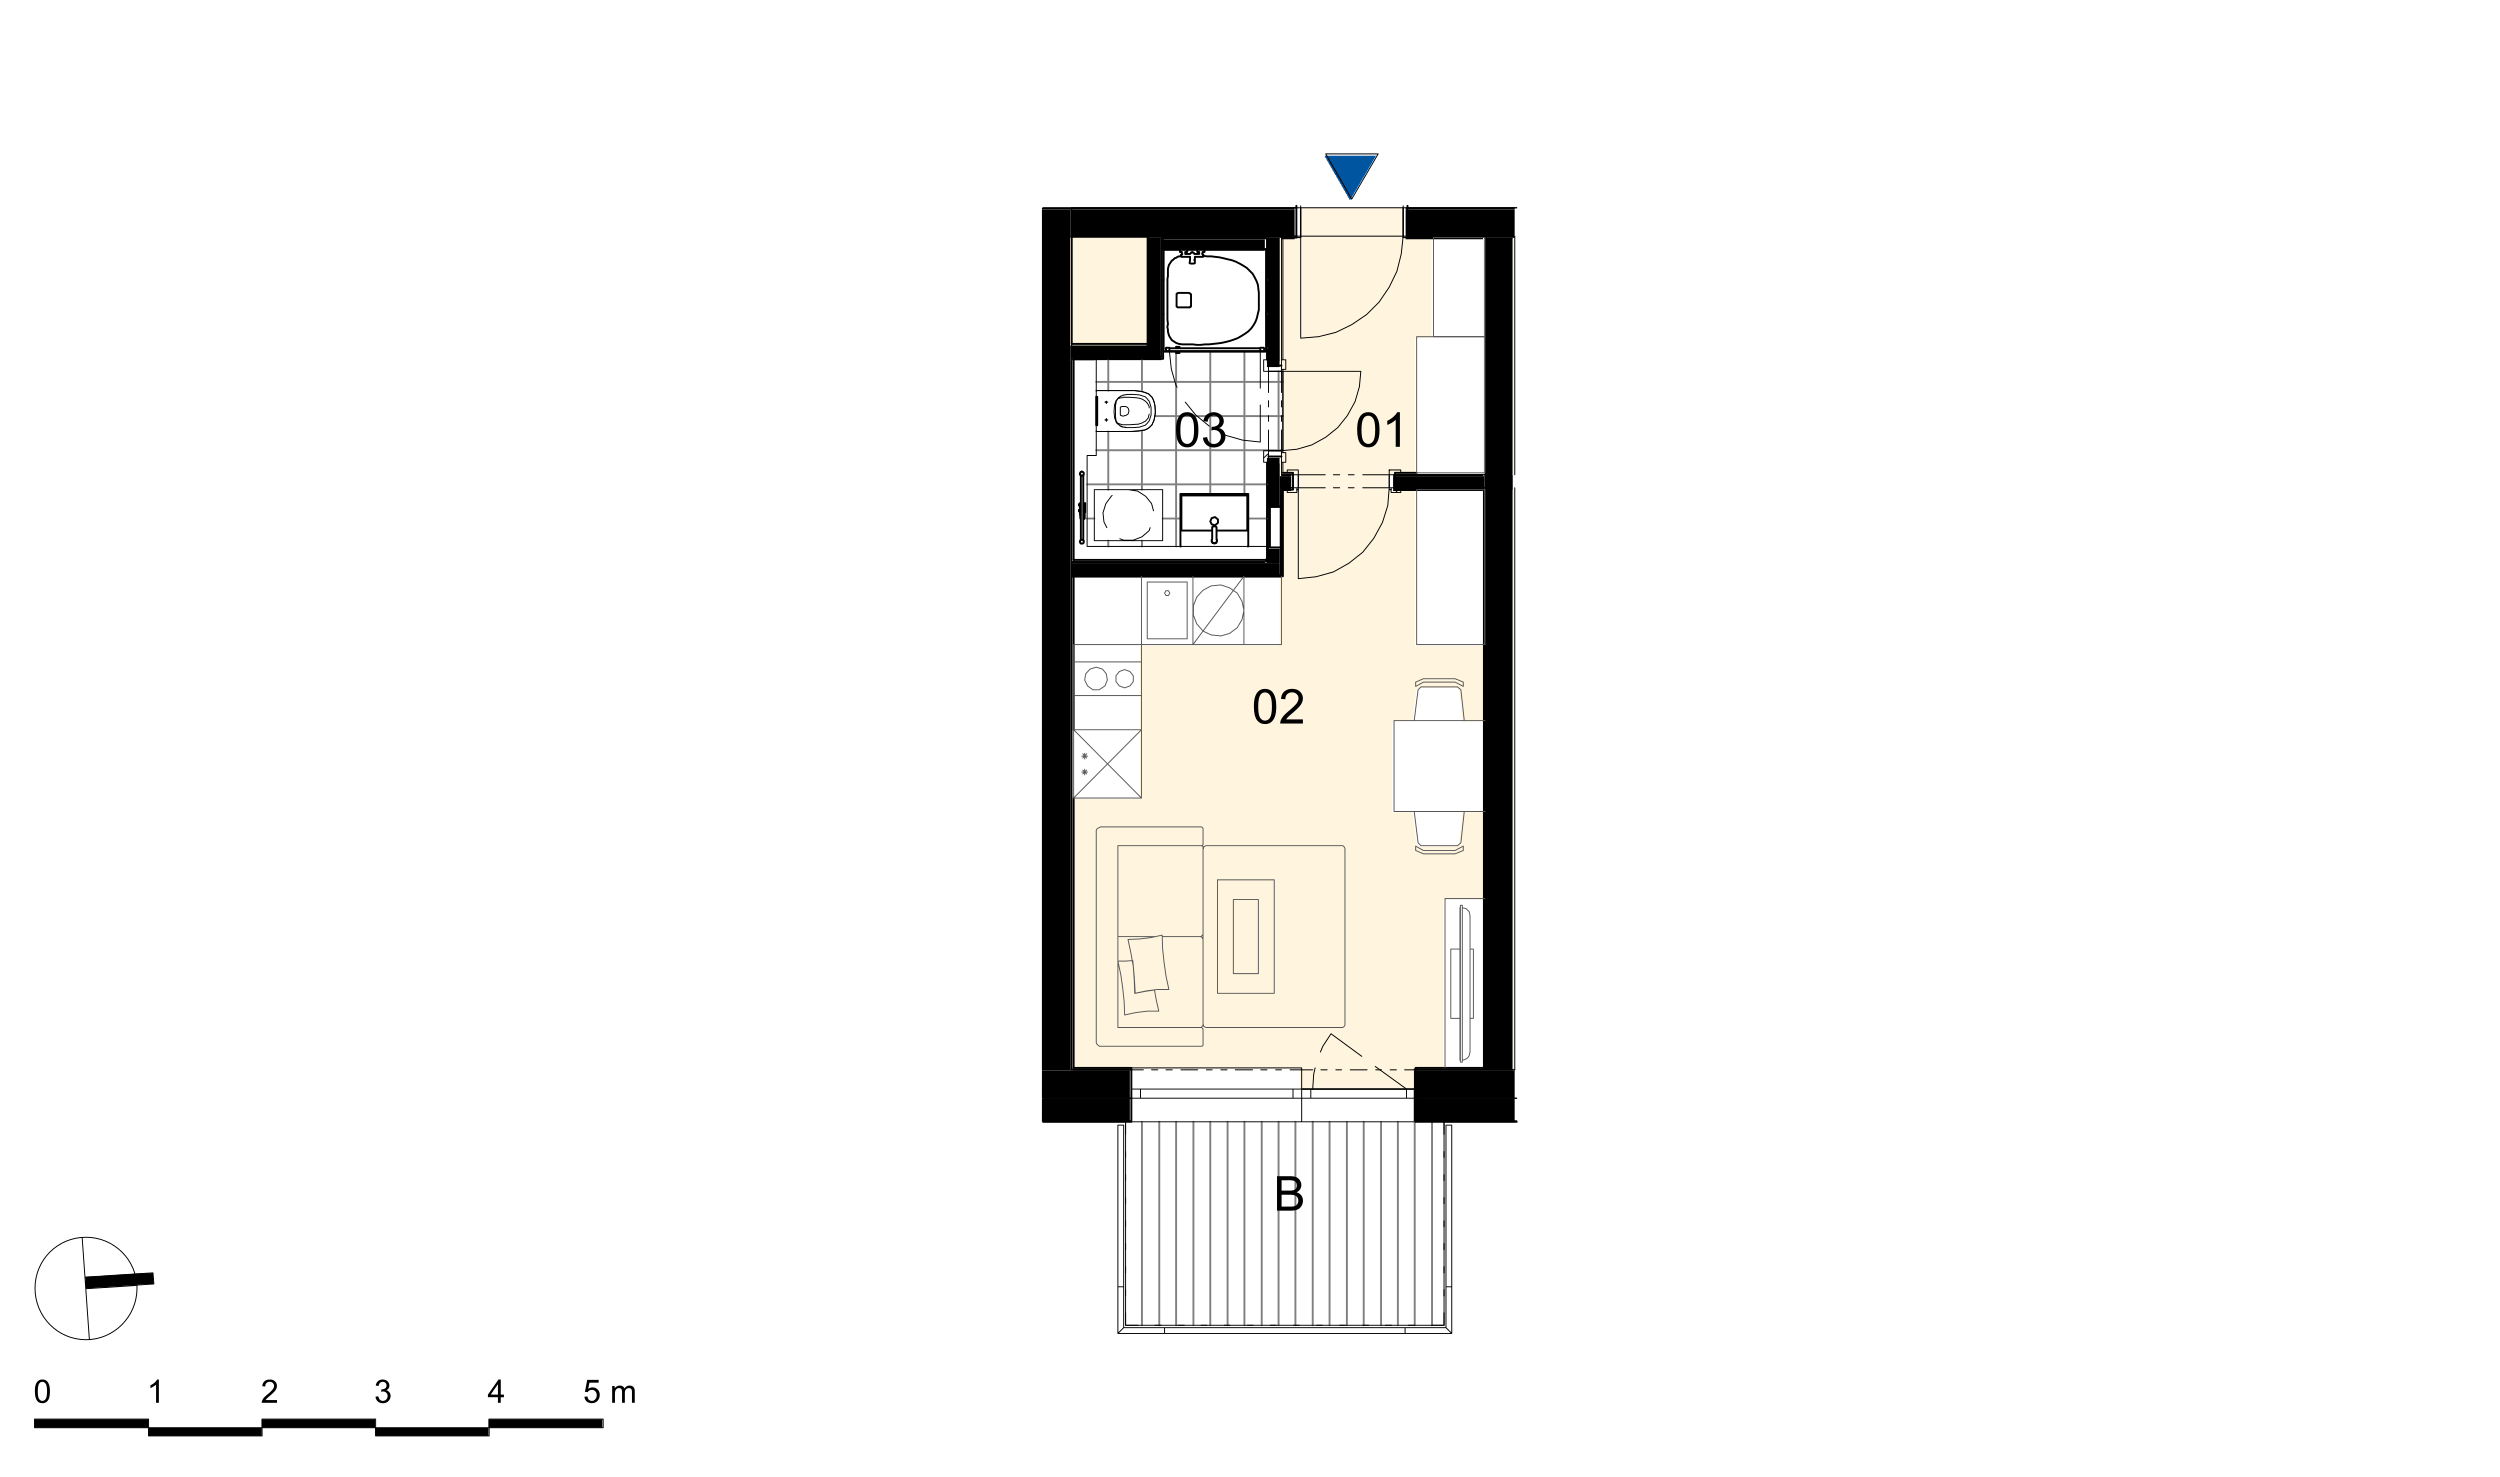 <svg xmlns="http://www.w3.org/2000/svg" xmlns:xlink="http://www.w3.org/1999/xlink" width="831.49" height="491.33" viewBox="0 0 623.62 368.5" version="1.2"><defs><clipPath id="a"><path d="M352.66 267h25.17v7.07h-25.17Zm-92.75 0h21.93v7.07H259.9Zm0 0"/></clipPath><clipPath id="b"><path d="M352.66 279.7h25.17v.25h-25.17Zm-92.75 0h21.93v.25H259.9Zm0 0"/></clipPath><clipPath id="c"><path d="M352.66 274.08h25.17v5.63h-25.17Zm-92.75 0h21.93v5.63H259.9Zm0 0"/></clipPath><clipPath id="d"><path d="M350.63 52.26h27.2v7.07h-27.2Zm-83.65 0h55.96v7.07h-55.96Zm0 0"/></clipPath><clipPath id="e"><path d="M267 122h103v149H267Zm0 0"/></clipPath><clipPath id="f"><path d="M323.42 122.24v.24h-3.83v21.57h-.36v17.02h-34.87v38.23h-16.9v67.23h56.8v3.95h28.4v-3.95h7.31v-42.19h9.95v-21.69h-5.15l-.36 3.24-.12 1.2-.36 3.23-.6.6-.24.12-9.11.12v-.12l-.6-.6h-.12v-1.08h-.12v-.95h-.12v-.96h-.12v-.96h-.12v-.96h-.12v-.96h-.12v-.96h-.12v-.96h-5.15V180l5.03-.12.96-7.67.6-.6h9.47l.72.73v1.07h.11v1.08h.13v1.08h.12v1.08h.12v1.08h.11v1.07h.13v1.2h5.15v-18.93H352.9v-38.59h-6.83v-.24Zm30.92 47.34-.24.12-.24.12-.36.12-.48.24-.36.12v1.07l.96-.48.12-.11.72-.36h8.27l1.68.83.12.13v-1.08l-.48-.24-.36-.12-.24-.12-.36-.12-.24-.12Zm-80.41 36.9-.24.13-.24.12-.24.24-.12.24v53.08h.12v.25h.12l.36.35.24.13 25.28.11v-.11l.36-.13.13-4.2-.25-.23-.6-.12.48-.12.24-.24.13-.36h.11v.24h.12v.36h.24l.24.12 34.04.12v-.12l.24-.12.24-.24.12-44.34h-.12v-.24l-.24-.24h-34.52l-.36.36-.11.24v-.48l-.13-.12-.24-.12.24-.12.13-4.2-.25-.23Zm78.73 4.8v1.08h.36l.48.24.36.12.72.36 7.9.12v-.12l.37-.12.24-.12.36-.12.24-.12.36-.12.24-.12h.24v-1.08h-.12l-.72.36-.12.12-.96.48-8.03.12v-.12l-.12-.12-.72-.36-.12-.12-.72-.36Zm-53.09 22.05-.12.12-.12.12-.47.12.47.12.37.36v-.84Zm0 0"/></clipPath><clipPath id="g"><path d="M319 59h52v60h-52Zm0 0"/></clipPath><clipPath id="h"><path d="M319.46 59.57v58.96l.13-.24h3.83v.24h22.65v-.24h6.83V84.37h4.2V59.7l-7.55-.12h-25.53l-4.43.12v-.12Zm50.46 58.96h.36V59.57h-.36Zm0 0"/></clipPath><clipPath id="i"><path d="M350.63 51.78h27.2v.48h-27.2Zm-90.72 0h63.03v.48h-63.03Zm0 0"/></clipPath><clipPath id="j"><path d="M316 59.33h3.23v32.23h-3.24Zm0 54.88h3.23v12.47h-3.24Zm0 12.47h.35v10.18H316Zm0 10.18h3.23v3.6h-3.24Zm0 0"/></clipPath><clipPath id="k"><path d="M347.5 118.77h22.78V122H347.5Zm-28.27 0h2.87V122h-2.87Zm0 0"/></clipPath><clipPath id="l"><path d="M347.5 118.29h22.42v.48H347.5Zm-27.91 0h2.51v.48h-2.51Zm0 0"/></clipPath><clipPath id="m"><path d="M352.66 266.53h17.26v.47h-17.26Zm-85.2 0h14.38v.47h-14.38Zm0 0"/></clipPath><clipPath id="n"><path d="M347.5 122h22.42v.48H347.5Zm-27.91 0h2.51v.48h-2.51Zm0 0"/></clipPath><clipPath id="o"><path d="M322.1 118.53h1.32v.24h-1.32Zm23.97 0h1.44v.24h-1.44ZM322.1 122h.96v.24h-.96Zm24.45 0h.96v.24h-.96Zm0 0"/></clipPath><clipPath id="p"><path d="M319.23 90.13h.24v2.4h-.24Zm-4.44 0h1.2V93h-1.2Zm0 22.64h1.2v2.88h-1.2Zm4.44.48h.24v2.4h-.24Zm0 0"/></clipPath><clipPath id="q"><path d="M350.63 59.33h19.29v.36h-19.3Zm-31.04 0h3.35v.36h-3.35Zm0 0"/></clipPath><clipPath id="r"><path d="M270 62h50v75h-50Zm0 0"/></clipPath><clipPath id="s"><path d="M289.75 62.56V89.9h-16.66v7.9h10.3l.72.12.84.13.72.23.48.25 1.08 1.07v.36h.12v.36h.12v.24h.12v.36h.12v.72h.12l-.12 2.28-.24 1.2-.24.48-.12.36-.12.23-.96.96-.48.24-.36.12-1.44.24-1.43.12-9.1.12v-.12h-.13v6.11h-2.28v22.65l23.37-.12h-.12v-12.94h16.9l-.12 12.94 4.67.12v-20.97h-.72v-2.88h4.67V93h-4.67v-2.88h.72V62.56h-.12l-.12 25.4-21.45.13v.36h-.84v-.36l-3-.12h-.11v-25.4Zm-17.14 72.62h17.01v-12.7h-17.01Zm0 0"/></clipPath><clipPath id="t"><path d="M93.57 356.16h28.29v2.04H93.57Zm-56.56 0H65.3v2.04H37.01Zm0 0"/></clipPath><clipPath id="u"><path d="M121.86 354h28.4v2.16h-28.4ZM8.6 354H37v2.16H8.61Zm56.68 0h28.28v2.16H65.3Zm0 0"/></clipPath><clipPath id="A"><path d="M330 38h14v12h-14Zm0 0"/></clipPath><clipPath id="B"><path d="m330.37 38.84.12.12v.24h.12v.23h.12l.12.12v.24h.12v.25h.12v.23h.12l.12.12v.24h.12v.24h.12v.24h.12l.12.12v.24h.12v.24h.12v.24h.12l.12.12v.24h.12v.24h.12v.24h.12l.12.12v.24h.12v.24h.12v.24h.12l.12.12v.24h.12v.24h.12v.24h.12l.12.12v.24h.12v.24h.12l.12.12v.24h.12v.24h.12v.24h.12l.12.12v.24h.12v.23h.11v.25h.13l.12.11v.25h.11v.23h.13v.24h.12l.11.12v.24h.12v.24h.13v.24h.11l.12.12v.24h.13v.24h.11v.24h.12l.12.12v.24h.12v.24h.12l.12.12v-.12l.24-.48.12-.12.24-.48.12-.12.36-.72.12-.12.24-.48.12-.12.36-.72.12-.11.24-.48.12-.12.36-.72.12-.12.24-.48.12-.12.24-.48.12-.12.36-.72.12-.12.24-.48.12-.12.36-.72.12-.12.24-.48.12-.12.36-.72.11-.11.25-.49.11-.12.25-.47.11-.12Zm0 0"/></clipPath><clipPath id="K"><path d="M21 317h18v5H21Zm0 0"/></clipPath><clipPath id="L"><path d="m36.29 317.58-1.91.12-1.92.12-1.8.12-3.84.24-1.8.12-3.83.24.12.12v1.43h.12v1.32l1.8-.12 13.42-.96h1.68v-1.44h-.12v-1.31Zm0 0"/></clipPath><symbol overflow="visible" id="v"><path style="stroke:none" d="M.5-4.25c0-1.02.1-1.84.31-2.45.21-.63.52-1.1.92-1.44.42-.33.93-.5 1.55-.5.46 0 .86.1 1.2.28.36.18.64.45.86.8.23.35.41.78.54 1.28.13.5.2 1.18.2 2.03 0 1.01-.1 1.83-.31 2.45-.22.62-.53 1.1-.94 1.44-.4.34-.92.5-1.55.5-.82 0-1.47-.3-1.94-.89C.78-1.47.5-2.63.5-4.25Zm1.08 0c0 1.42.16 2.36.48 2.83.33.47.74.7 1.22.7.49 0 .9-.23 1.22-.7.33-.47.5-1.41.5-2.83 0-1.41-.17-2.35-.5-2.81-.32-.47-.73-.7-1.22-.7-.5 0-.87.2-1.15.6-.37.53-.55 1.5-.55 2.91Zm0 0"/></symbol><symbol overflow="visible" id="w"><path style="stroke:none" d="m.5-2.28 1.05-.14c.12.6.33 1.04.62 1.31.3.26.65.4 1.06.4.5 0 .9-.18 1.24-.52.34-.35.51-.77.51-1.29 0-.48-.15-.89-.46-1.2a1.63 1.63 0 0 0-1.2-.47c-.2 0-.45.04-.74.11l.1-.92h.18c.44 0 .85-.11 1.2-.34.37-.24.55-.6.55-1.1 0-.38-.13-.7-.4-.95-.25-.26-.6-.4-1-.4-.41 0-.75.14-1.02.4-.28.26-.45.65-.53 1.16L.6-6.43c.12-.7.41-1.25.87-1.63a2.87 2.87 0 0 1 2.98-.28A2.17 2.17 0 0 1 5.7-6.41 1.83 1.83 0 0 1 4.5-4.67c.5.12.9.37 1.19.75.28.37.42.82.42 1.37 0 .75-.28 1.4-.83 1.92-.54.53-1.23.79-2.06.79a2.7 2.7 0 0 1-1.88-.68A2.68 2.68 0 0 1 .5-2.28Zm0 0"/></symbol><symbol overflow="visible" id="x"><path style="stroke:none" d="M6.02-1.02V0H.36C.35-.25.39-.5.48-.73c.15-.39.38-.77.7-1.15.31-.37.77-.8 1.37-1.3C3.48-3.96 4.1-4.56 4.44-5c.32-.46.48-.88.48-1.28 0-.42-.15-.77-.45-1.05-.3-.29-.68-.44-1.16-.44-.5 0-.9.16-1.22.46-.3.3-.45.72-.45 1.26l-1.08-.1C.63-6.98.91-7.59 1.4-8a2.87 2.87 0 0 1 1.95-.64c.82 0 1.46.23 1.94.69.48.46.72 1.02.72 1.7 0 .34-.07.68-.22 1.02-.14.33-.37.68-.69 1.04-.32.37-.86.87-1.6 1.52-.64.53-1.05.9-1.22 1.1-.18.18-.33.37-.44.55Zm0 0"/></symbol><symbol overflow="visible" id="y"><path style="stroke:none" d="M4.45 0H3.41v-6.73A6.45 6.45 0 0 1 1.3-5.47v-1.01c.6-.29 1.1-.62 1.54-1.02.44-.4.75-.77.94-1.14h.67Zm0 0"/></symbol><symbol overflow="visible" id="z"><path style="stroke:none" d="M.88 0v-8.6H4.1c.66 0 1.18.08 1.58.26.4.16.7.43.92.8a2.04 2.04 0 0 1 .05 2.19c-.2.31-.5.58-.91.77.52.15.91.4 1.19.78.28.37.42.8.42 1.3a2.58 2.58 0 0 1-.88 1.94c-.25.19-.57.33-.95.42-.37.1-.83.14-1.37.14Zm1.14-5h1.85c.5 0 .86-.03 1.08-.1.3-.08.51-.22.66-.42.14-.2.22-.46.22-.76 0-.28-.07-.53-.2-.75a1 1 0 0 0-.6-.44 4.68 4.68 0 0 0-1.3-.12H2.02Zm0 3.98h2.14c.36 0 .61-.01.76-.04.27-.04.49-.12.66-.22.17-.11.32-.27.44-.49.1-.2.17-.45.17-.73 0-.32-.09-.6-.25-.83-.16-.24-.39-.4-.67-.5-.3-.1-.72-.15-1.27-.15H2.02Zm0 0"/></symbol><symbol overflow="visible" id="C"><path style="stroke:none" d="m.33-1.52.75-.06c.05.37.17.64.37.83.2.18.44.27.74.27.33 0 .61-.13.84-.4.24-.25.36-.6.36-1.03 0-.4-.12-.72-.34-.95a1.13 1.13 0 0 0-.88-.36 1.2 1.2 0 0 0-1.05.56l-.67-.07.57-2.99h2.85v.69h-2.3l-.3 1.55c.34-.24.7-.36 1.09-.36.5 0 .92.18 1.27.53.34.34.51.79.51 1.34 0 .53-.15.99-.45 1.36-.37.47-.87.7-1.5.7-.53 0-.97-.14-1.3-.43a1.74 1.74 0 0 1-.56-1.18Zm0 0"/></symbol><symbol overflow="visible" id="E"><path style="stroke:none" d="M.53 0v-4.2h.63v.6a1.52 1.52 0 0 1 1.26-.7c.31 0 .57.07.77.2.2.13.33.31.4.54.34-.5.77-.74 1.3-.74.4 0 .72.12.94.36.22.23.34.59.34 1.06V0h-.7v-2.64c0-.29-.03-.5-.08-.63a.54.54 0 0 0-.25-.3.77.77 0 0 0-.4-.1 1 1 0 0 0-.74.3c-.2.18-.3.5-.3.93V0H3v-2.73c0-.32-.06-.55-.17-.7-.12-.16-.3-.24-.56-.24a.94.94 0 0 0-.92.63c-.08.2-.12.49-.12.87V0Zm0 0"/></symbol><symbol overflow="visible" id="F"><path style="stroke:none" d="M.33-2.86c0-.69.06-1.24.2-1.66.15-.41.35-.73.63-.95.28-.23.63-.34 1.04-.34.32 0 .59.06.82.18.23.13.43.31.57.55.16.23.28.52.36.86.09.34.13.79.13 1.36 0 .68-.07 1.23-.2 1.66a2 2 0 0 1-.63.97c-.27.21-.62.32-1.05.32C1.65.1 1.22-.1.9-.5.53-.98.34-1.77.34-2.86Zm.73 0c0 .95.11 1.59.33 1.9.22.32.49.48.81.48.32 0 .6-.16.82-.47.22-.32.34-.96.34-1.9 0-.95-.12-1.59-.34-1.9-.22-.32-.5-.48-.82-.48a.9.9 0 0 0-.78.42c-.24.35-.36 1-.36 1.95Zm0 0"/></symbol><symbol overflow="visible" id="G"><path style="stroke:none" d="M4.05-.69V0H.25C.24-.16.27-.33.33-.5c.1-.26.24-.52.45-.77.22-.25.53-.53.94-.87a7.77 7.77 0 0 0 1.26-1.23c.22-.3.33-.59.33-.85 0-.28-.1-.52-.31-.72-.2-.2-.45-.3-.77-.3-.34 0-.62.11-.82.32-.2.2-.3.5-.3.86l-.74-.08c.06-.54.24-.95.57-1.24.32-.28.76-.43 1.31-.43s.98.15 1.3.47c.32.3.48.68.48 1.14 0 .23-.05.46-.14.68-.1.22-.25.46-.47.7-.22.25-.58.59-1.08 1.02-.43.36-.7.6-.82.74-.12.12-.22.25-.3.37Zm0 0"/></symbol><symbol overflow="visible" id="H"><path style="stroke:none" d="M2.98 0h-.7v-4.53a5.2 5.2 0 0 1-1.4.86v-.69c.39-.19.73-.41 1.03-.67.3-.27.5-.53.62-.78h.45Zm0 0"/></symbol><symbol overflow="visible" id="I"><path style="stroke:none" d="m.34-1.53.7-.1c.09.41.23.7.41.88.2.18.44.27.72.27.33 0 .62-.12.85-.35.22-.24.34-.53.34-.87 0-.32-.11-.59-.33-.8a1.06 1.06 0 0 0-.8-.33c-.13 0-.3.03-.5.08l.08-.6h.11c.3 0 .57-.09.81-.24.24-.16.36-.4.36-.74a.85.85 0 0 0-.26-.64.92.92 0 0 0-.67-.26.99.99 0 0 0-.7.26c-.19.18-.3.44-.35.78L.4-4.3c.08-.48.27-.85.57-1.11.32-.26.7-.4 1.16-.4.31 0 .6.08.86.21a1.46 1.46 0 0 1 .81 1.3c0 .25-.07.48-.2.68-.13.22-.32.38-.58.49.33.09.6.25.78.5.2.25.3.56.3.92 0 .51-.19.95-.56 1.3A1.9 1.9 0 0 1 2.17.1 1.8 1.8 0 0 1 .91-.34C.57-.66.38-1.05.34-1.54Zm0 0"/></symbol><symbol overflow="visible" id="J"><path style="stroke:none" d="M2.6 0v-1.4H.1v-.65L2.73-5.8h.58v3.75h.78v.66H3.3V0Zm0-2.05v-2.6L.8-2.06Zm0 0"/></symbol></defs><g clip-path="url(#a)"><path style="stroke:none;fill-rule:nonzero;fill:#000;fill-opacity:1" d="M259.9 274.07h117.93V267H259.9Zm0 0"/></g><path style="stroke:none;fill-rule:nonzero;fill:#000;fill-opacity:1" d="M259.9 267h7.08V52.26h-7.07Zm0 0"/><g clip-path="url(#b)"><path style="stroke:none;fill-rule:nonzero;fill:#000;fill-opacity:1" d="M259.9 279.95h117.93v-.24H259.9Zm0 0"/></g><g clip-path="url(#c)"><path style="stroke:none;fill-rule:nonzero;fill:#000;fill-opacity:1" d="M259.9 279.7h117.93v-5.62H259.9Zm0 0"/></g><path style="stroke:none;fill-rule:nonzero;fill:#fff;fill-opacity:1" d="M280.4 330.64h79.33v-50.7H280.4Zm0 0"/><g clip-path="url(#d)"><path style="stroke:none;fill-rule:nonzero;fill:#000;fill-opacity:1" d="M266.98 59.33h110.85v-7.07H266.98Zm0 0"/></g><path style="stroke:none;fill-rule:nonzero;fill:#000;fill-opacity:1" d="M370.28 267h7.07V59.33h-7.07Zm0 0"/><path style="stroke:none;fill-rule:nonzero;fill:#fff5e0;fill-opacity:1" d="M324.26 271.8h28.4v-1.32h-28.4Zm0 0"/><path style="stroke:none;fill-rule:nonzero;fill:#fff5de;fill-opacity:1" d="M377.35 267h.48V122.24h-.48ZM377.35 118.53h.48V59.57h-.48Zm0 0"/><g clip-path="url(#e)"><g clip-path="url(#f)" clip-rule="evenodd"><path style="stroke:none;fill-rule:nonzero;fill:#fff5de;fill-opacity:1" d="M267.46 270.48h102.46V122.24H267.46Zm0 0"/></g></g><g clip-path="url(#g)"><g clip-path="url(#h)" clip-rule="evenodd"><path style="stroke:none;fill-rule:nonzero;fill:#fff5de;fill-opacity:1" d="M319.46 118.53h50.82V59.57h-50.82Zm0 0"/></g></g><g clip-path="url(#i)"><path style="stroke:none;fill-rule:nonzero;fill:#000;fill-opacity:1" d="M259.9 52.26h117.93v-.48H259.9Zm0 0"/></g><path style="stroke:none;fill-rule:nonzero;fill:#fff5e0;fill-opacity:1" d="M324.02 59.57h25.53v-7.8h-25.53Zm0 0"/><path style="stroke:none;fill-rule:nonzero;fill:#fff5de;fill-opacity:1" d="M266.98 86.17h19.05V59.33h-19.05Zm0 0"/><path style="stroke:none;fill-rule:nonzero;fill:#000;fill-opacity:1" d="M266.98 143.7h52.25v-3.24h-52.25Zm0 0"/><g clip-path="url(#j)"><path style="stroke:none;fill-rule:nonzero;fill:#000;fill-opacity:1" d="M316 140.46h3.23V59.33h-3.24Zm0 0"/></g><g clip-path="url(#k)"><path style="stroke:none;fill-rule:nonzero;fill:#000;fill-opacity:1" d="M319.23 122h51.05v-3.23h-51.05Zm0 0"/></g><g clip-path="url(#l)"><path style="stroke:none;fill-rule:nonzero;fill:#000;fill-opacity:1" d="M319.59 118.77h50.33v-.48h-50.33Zm0 0"/></g><path style="stroke:none;fill-rule:nonzero;fill:#000;fill-opacity:1" d="M319.23 144.05h.36V122h-.36ZM266.98 144.05h52.25v-.36h-52.25ZM266.98 267h.48V144.05h-.48Zm0 0"/><g clip-path="url(#m)"><path style="stroke:none;fill-rule:nonzero;fill:#000;fill-opacity:1" d="M267.46 267h102.46v-.47H267.46Zm0 0"/></g><path style="stroke:none;fill-rule:nonzero;fill:#000;fill-opacity:1" d="M369.92 267h.36V122h-.36Zm0 0"/><g clip-path="url(#n)"><path style="stroke:none;fill-rule:nonzero;fill:#000;fill-opacity:1" d="M319.59 122.48h50.33V122h-50.33Zm0 0"/></g><g clip-path="url(#o)"><path style="stroke:none;fill-rule:nonzero;fill:#fff;fill-opacity:1" d="M322.1 122.24h25.4v-3.71h-25.4Zm0 0"/></g><g clip-path="url(#p)"><path style="stroke:none;fill-rule:nonzero;fill:#fff;fill-opacity:1" d="M314.8 115.65h4.66V90.12h-4.67Zm0 0"/></g><path style="stroke:none;fill-rule:nonzero;fill:#fff5e0;fill-opacity:1" d="M323.42 122.24h22.65v-3.71h-22.65Zm0 0"/><g clip-path="url(#q)"><path style="stroke:none;fill-rule:nonzero;fill:#000;fill-opacity:1" d="M319.59 59.69h50.33v-.36h-50.33Zm0 0"/></g><path style="stroke:none;fill-rule:nonzero;fill:#000;fill-opacity:1" d="M266.98 89.4h22.4v-3.23h-22.4ZM286.03 86.17h3.36V59.33h-3.36ZM266.98 139.98h.48v-50.1h-.48Zm0 0"/><path style="stroke:none;fill-rule:nonzero;fill:#000;fill-opacity:1" d="M266.98 89.89h22.77v-.48h-22.77ZM289.39 89.4h.36V59.34h-.36ZM289.75 59.69h26.24v-.36h-26.24ZM266.98 140.46h48.53v-.48h-48.53Zm0 0"/><g clip-path="url(#r)"><g clip-path="url(#s)" clip-rule="evenodd"><path style="stroke:none;fill-rule:nonzero;fill:#fff;fill-opacity:1" d="M270.81 136.62h48.65V62.56h-48.65Zm0 0"/></g></g><path style="stroke:none;fill-rule:nonzero;fill:#000;fill-opacity:1" d="M289.75 62.56h25.76V59.7h-25.76Zm0 0"/><path style="fill:none;stroke-width:4.8;stroke-linecap:round;stroke-linejoin:round;stroke:gray;stroke-opacity:1;stroke-miterlimit:10" d="M2846.26 374.1v507.6M2889.48 374.1v507.6M2931.49 374.1v507.6M2974.67 374.1v507.6M3016.68 374.1v507.6M3059.87 374.1v507.6M3101.88 374.1v507.6M3145.06 374.1v507.6M3187.07 374.1v507.6M3229.08 374.1v507.6M3272.26 374.1v507.6M3314.27 374.1v507.6M3357.46 374.1v507.6M3399.47 374.1v507.6M3442.69 374.1v507.6M3484.66 374.1v507.6M3526.67 374.1v507.6M3569.85 374.1v507.6" transform="matrix(.1 0 0 -.1 .23 368)"/><path style="fill:none;stroke-width:2.4;stroke-linecap:round;stroke-linejoin:round;stroke:#000;stroke-opacity:1;stroke-miterlimit:10" d="m3208.66 2457.32 1.21 1.21M3479.89 2451.34v1.17M3463.07 2506.53l1.21 1.17M3479.89 2452.51l5.98 6.02M3149.87 2537.7h0M3149.87 2537.7l12 10.84" transform="matrix(.1 0 0 -.1 .23 368)"/><path style="fill:none;stroke-width:4.8;stroke-linecap:round;stroke-linejoin:round;stroke:gray;stroke-opacity:1;stroke-miterlimit:10" d="M2899.06 2981.7h1.21M3155.85 2981.7h1.22M2899.06 2896.51h1.21M3155.85 2896.51h1.22M2899.06 2811.32h1.21M3155.85 2811.32h1.22M2732.27 2727.34h465.6M2878.68 2642.1h319.18M2732.27 2556.9h465.6M2709.47 2471.72h447.6M2709.47 2386.52h18M2897.89 2386.52h44.4M3111.46 2386.52h45.6M2762.27 2316.94v14.39M2762.27 2458.53v145.2M2762.27 2705.7v79.21M2846.26 2316.94v14.39M2846.26 2458.53v147.59M2846.26 2703.32v81.6M2931.49 2316.94v483.58M3016.68 2447.74v355.17M3101.88 2447.74v355.17M3187.07 2555.74v198" transform="matrix(.1 0 0 -.1 .23 368)"/><path style="fill:none;stroke-width:4.8;stroke-linecap:round;stroke-linejoin:round;stroke:#000;stroke-opacity:1;stroke-miterlimit:10" d="M2819.85 940.54v70.8M3529.06 1011.34v-70.8" transform="matrix(.1 0 0 -.1 .23 368)"/><path style="fill:none;stroke-width:2.4;stroke-linecap:round;stroke-linejoin:round;stroke:#000;stroke-opacity:1;stroke-miterlimit:10" d="M2600.26 940.54h219.6M2819.85 1011.34h-143.98M3529.06 940.54h252.02M3776.27 1011.34h-70.8M3701.87 1011.34h-172.81M3529.06 963.3h-284.37M3244.69 1011.34v-70.8" transform="matrix(.1 0 0 -.1 .23 368)"/><path style="fill:none;stroke-width:4.8;stroke-linecap:round;stroke-linejoin:round;stroke:#000;stroke-opacity:1;stroke-miterlimit:10" d="M2671.06 2822.11v268.8" transform="matrix(.1 0 0 -.1 .23 368)"/><path style="fill:none;stroke-width:2.4;stroke-linecap:round;stroke-linejoin:round;stroke:#000;stroke-opacity:1;stroke-miterlimit:10" d="M2671.06 1011.34v1231.2M2671.06 2283.34v501.57M2671.06 3161.71v-70.8" transform="matrix(.1 0 0 -.1 .23 368)"/><path style="fill:none;stroke-width:4.8;stroke-linecap:round;stroke-linejoin:round;stroke:#000;stroke-opacity:1;stroke-miterlimit:10" d="M2600.26 881.7h219.6M2819.85 881.7v58.84M3529.06 881.7h252.02M3529.06 940.54V881.7" transform="matrix(.1 0 0 -.1 .23 368)"/><path style="fill:none;stroke-width:2.4;stroke-linecap:round;stroke-linejoin:round;stroke:#000;stroke-opacity:1;stroke-miterlimit:10" d="M2819.85 884.13h-219.6M3781.08 884.13h-252.02M2819.85 940.54h-219.6M3781.08 940.54h-252.02M3529.06 881.7h-284.37M3244.69 881.7h-424.84M3244.69 881.7v58.84M2805.46 374.1v507.6M3599.85 374.1h-794.4M3599.85 881.7V374.1M2842.66 963.3h-22.8M3244.69 963.3h-21.63M2842.66 940.54v22.76M3223.06 940.54v22.76M3244.69 940.54h-424.84M3223.06 963.3h-380.4M3267.45 963.3h-22.76M3529.06 963.3h-22.8M3267.45 940.54v22.76M3506.25 940.54v22.76M3529.06 940.54h-284.37M3506.25 963.3h-238.8M3529.06 940.54h-70.8M3416.29 940.54h-15.61M3373.06 940.54h-15.6M3315.49 940.54h-70.8M3272.26 963.3l2.43 37.2M3274.69 1000.5l3.6 15.61M3291.47 1055.73l5.98 14.4M3297.45 1070.13l20.42 31.17M3506.25 963.3l-78 56.4M3394.65 1044.94l-76.78 56.36" transform="matrix(.1 0 0 -.1 .23 368)"/><path style="fill:none;stroke-width:4.8;stroke-linecap:round;stroke-linejoin:round;stroke:#000;stroke-opacity:1;stroke-miterlimit:10" d="M2671.06 3090.91h190.8M3231.47 3090.91v70.8M3508.68 3161.71v-70.8" transform="matrix(.1 0 0 -.1 .23 368)"/><path style="fill:none;stroke-width:2.4;stroke-linecap:round;stroke-linejoin:round;stroke:#000;stroke-opacity:1;stroke-miterlimit:10" d="M2671.06 3161.71v-70.8M2895.46 3090.91h3.6M2899.06 3090.91h262.82M3197.86 3090.91h33.6M3231.47 3161.71h-560.41M3508.68 3090.91h193.19M3781.08 3161.71h-272.4M3242.26 3090.91v70.8M3497.88 3161.71v-70.8M3705.47 3090.91v-595.18M3705.47 2463.3V1011.35M3705.47 1011.34h70.8M3776.27 1011.34V2463.3M3776.27 2495.73v595.18M3244.69 963.3h284.37M3467.88 2458.53h-4.81M3236.28 2458.53h-3.6" transform="matrix(.1 0 0 -.1 .23 368)"/><path style="fill:none;stroke-width:4.8;stroke-linecap:round;stroke-linejoin:round;stroke:#000;stroke-opacity:1;stroke-miterlimit:10" d="M3231.47 3161.71v4.81M3508.68 3166.52v-4.8" transform="matrix(.1 0 0 -.1 .23 368)"/><path style="fill:none;stroke-width:2.4;stroke-linecap:round;stroke-linejoin:round;stroke:#000;stroke-opacity:1;stroke-miterlimit:10" d="M2600.26 3161.71h631.2M3508.68 3161.71h272.4M3242.26 3161.71v4.81M3497.88 3166.52v-4.8M3242.26 3166.52v-4.8M3242.26 3161.71v-70.8M3242.26 3090.91v-3.6M3497.88 3087.32v3.6M3497.88 3090.91v70.8M3497.88 3161.71v4.81M2805.46 881.7v-31.17M2805.46 807.31v-14.4M2805.46 749.73v-14.4M2805.46 692.12v-14.4M2805.46 634.54V620.1M2805.46 578.13v-15.6M2805.46 520.52V504.9M2805.46 462.9v-15.57M2805.46 405.32v-31.21M2805.46 374.1h31.21M2878.68 374.1h15.6M2936.26 374.1h15.6M2993.88 374.1h14.4M3051.46 374.1h14.43M3109.07 374.1h14.4M3166.65 374.1h14.43M3224.27 374.1h14.4M3281.88 374.1h14.4M3339.46 374.1h14.4M3397.08 374.1h14.4M3453.48 374.1h15.57M3511.06 374.1h15.61M3568.68 374.1h31.17M3599.85 374.1v31.22M3599.85 447.33v15.57M3599.85 504.91v15.6M3599.85 562.53v15.6M3599.85 620.1v14.44M3599.85 677.72v14.4M3599.85 735.34v14.4M3599.85 792.92v14.4M3599.85 850.53v31.18M2671.06 2246.14h523.2M3194.27 2246.14v32.38M3161.88 2278.52h-4.81M3157.07 2278.52h-486.01M2671.06 2278.52v-32.38" transform="matrix(.1 0 0 -.1 .23 368)"/><path style="fill:none;stroke-width:4.8;stroke-linecap:round;stroke-linejoin:round;stroke:#000;stroke-opacity:1;stroke-miterlimit:10" d="M3194.27 2314.51h-28.8M3165.48 2314.51v102.01M3165.48 2416.52h28.79M3194.27 2541.3h-32.4M3161.88 2768.13h32.39" transform="matrix(.1 0 0 -.1 .23 368)"/><path style="fill:none;stroke-width:2.4;stroke-linecap:round;stroke-linejoin:round;stroke:#000;stroke-opacity:1;stroke-miterlimit:10" d="M3194.27 2278.52v35.99M3194.27 2416.52v46.79M3194.27 2495.73v45.57M3161.88 2541.3v-262.78M3194.27 2768.13v322.78M3194.27 3090.91h-32.4M3161.88 3090.91v-3.6M3161.88 3087.32v-319.19M3194.27 2555.74h-32.4M3161.88 2753.74h32.39" transform="matrix(.1 0 0 -.1 .23 368)"/><path style="fill:none;stroke-width:4.8;stroke-linecap:round;stroke-linejoin:round;stroke:#000;stroke-opacity:1;stroke-miterlimit:10" d="M3223.06 2463.3v32.43M3477.46 2495.73v-32.42" transform="matrix(.1 0 0 -.1 .23 368)"/><path style="fill:none;stroke-width:2.4;stroke-linecap:round;stroke-linejoin:round;stroke:#000;stroke-opacity:1;stroke-miterlimit:10" d="M3194.27 2463.3h3.6M3197.86 2463.3h25.2M3223.06 2495.73h-25.2M3197.86 2495.73h-3.6M3477.46 2463.3h224.4M3701.87 2463.3h3.6M3705.47 2463.3v32.43M3705.47 2495.73h-3.6M3701.87 2495.73h-224.4M3463.07 2495.73v-32.42M3236.28 2463.3v32.43" transform="matrix(.1 0 0 -.1 .23 368)"/><path style="fill:none;stroke-width:4.8;stroke-linecap:round;stroke-linejoin:round;stroke:#000;stroke-opacity:1;stroke-miterlimit:10" d="M3223.06 2495.73v4.77M3223.06 2500.5h-25.2M3531.48 2500.5h-54.02M3477.46 2500.5v-4.77" transform="matrix(.1 0 0 -.1 .23 368)"/><path style="fill:none;stroke-width:2.4;stroke-linecap:round;stroke-linejoin:round;stroke:#000;stroke-opacity:1;stroke-miterlimit:10" d="M3197.86 2495.73h25.2M3477.46 2495.73h224.4" transform="matrix(.1 0 0 -.1 .23 368)"/><path style="fill:none;stroke-width:4.8;stroke-linecap:round;stroke-linejoin:round;stroke:#000;stroke-opacity:1;stroke-miterlimit:10" d="M3194.27 2416.52v-102.01M3194.27 2242.54h3.6M3197.86 2242.54v216" transform="matrix(.1 0 0 -.1 .23 368)"/><path style="fill:none;stroke-width:2.4;stroke-linecap:round;stroke-linejoin:round;stroke:#000;stroke-opacity:1;stroke-miterlimit:10" d="M3194.27 2463.3v-46.78M3194.27 2314.51v-35.99M3194.27 2278.52v-32.38M3197.86 2463.3h-3.6" transform="matrix(.1 0 0 -.1 .23 368)"/><path style="fill:none;stroke-width:4.8;stroke-linecap:round;stroke-linejoin:round;stroke:#000;stroke-opacity:1;stroke-miterlimit:10" d="M2675.87 2242.54h518.4" transform="matrix(.1 0 0 -.1 .23 368)"/><path style="fill:none;stroke-width:2.4;stroke-linecap:round;stroke-linejoin:round;stroke:#000;stroke-opacity:1;stroke-miterlimit:10" d="M3194.27 2246.14h-523.21M2671.06 2246.14v-3.6" transform="matrix(.1 0 0 -.1 .23 368)"/><path style="fill:none;stroke-width:4.8;stroke-linecap:round;stroke-linejoin:round;stroke:#000;stroke-opacity:1;stroke-miterlimit:10" d="M2675.87 1016.11v673.22M2675.87 1859.71v382.83" transform="matrix(.1 0 0 -.1 .23 368)"/><path style="fill:none;stroke-width:2.4;stroke-linecap:round;stroke-linejoin:round;stroke:#000;stroke-opacity:1;stroke-miterlimit:10" d="M2671.06 2242.54v-1231.2M2671.06 1011.34h4.8" transform="matrix(.1 0 0 -.1 .23 368)"/><path style="fill:none;stroke-width:4.8;stroke-linecap:round;stroke-linejoin:round;stroke:#000;stroke-opacity:1;stroke-miterlimit:10" d="M2819.85 1011.34v4.77M2819.85 1016.11h-143.98M3701.87 1016.11h-172.81M3529.06 1016.11v-4.77" transform="matrix(.1 0 0 -.1 .23 368)"/><path style="fill:none;stroke-width:2.4;stroke-linecap:round;stroke-linejoin:round;stroke:#000;stroke-opacity:1;stroke-miterlimit:10" d="M2675.87 1011.34h143.98M3529.06 1011.34h172.8M3244.69 1011.34v4.77M2819.85 1016.11h424.84" transform="matrix(.1 0 0 -.1 .23 368)"/><path style="fill:none;stroke-width:4.8;stroke-linecap:round;stroke-linejoin:round;stroke:#000;stroke-opacity:1;stroke-miterlimit:10" d="M3701.87 2072.11v-1056" transform="matrix(.1 0 0 -.1 .23 368)"/><path style="fill:none;stroke-width:2.4;stroke-linecap:round;stroke-linejoin:round;stroke:#000;stroke-opacity:1;stroke-miterlimit:10" d="M3705.47 1011.34V2463.3M3705.47 2463.3h-3.6M3701.87 1011.34h3.6" transform="matrix(.1 0 0 -.1 .23 368)"/><path style="fill:none;stroke-width:4.8;stroke-linecap:round;stroke-linejoin:round;stroke:#000;stroke-opacity:1;stroke-miterlimit:10" d="M3477.46 2463.3v-4.77M3477.46 2458.53h54.02M3197.86 2458.53h25.2M3223.06 2458.53v4.78" transform="matrix(.1 0 0 -.1 .23 368)"/><path style="fill:none;stroke-width:2.4;stroke-linecap:round;stroke-linejoin:round;stroke:#000;stroke-opacity:1;stroke-miterlimit:10" d="M3701.87 2463.3h-224.4M3223.06 2463.3h-25.2M3463.07 2463.3v-4.77M3236.28 2458.53v4.78M3467.88 2458.53h-4.81M3236.28 2458.53h-3.6M3236.28 2463.3v-226.79M3463.07 2463.3l-3.6-44.4M3459.47 2418.9l-13.18-41.96M3446.29 2376.94l-21.63-39.63M3424.66 2337.31l-27.58-34.8M3397.08 2302.5l-34.81-27.57M3362.27 2274.93l-38.41-21.6M3323.86 2253.33l-43.19-12M3280.67 2241.33l-44.4-4.82M3463.07 2463.3v32.43M3236.28 2463.3v32.43M3223.06 2463.3h80.42M3323.86 2463.3h15.6M3361.05 2463.3h14.44M3397.08 2463.3h80.38M3223.06 2495.73h80.42M3323.86 2495.73h15.6M3361.05 2495.73h14.44M3397.08 2495.73h80.38M3463.07 2495.73v11.97M3477.46 2495.73h-14.4M3491.86 2507.7v-7.2M3463.07 2507.7h28.79M3223.06 2463.3h9.62M3208.66 2451.34v7.2M3232.68 2451.34h-24.02M3232.68 2463.3v-11.96M3467.88 2451.34v11.97M3491.86 2451.34h-23.98M3491.86 2458.53v-7.2M3467.88 2463.3h9.58M3208.66 2507.7h27.62M3208.66 2500.5v7.2M3236.28 2495.73h-13.22M3236.28 2507.7v-11.97M3194.27 2753.74h198M3194.27 2555.74l38.4 3.6M3232.68 2559.33l37.2 10.8M3269.88 2570.13l34.8 19.2M3304.69 2589.34l29.96 23.97M3334.65 2613.31l24.02 30M3358.67 2643.32l19.2 34.8M3377.87 2678.13l10.8 37.2M3388.67 2715.33l3.6 38.4M3194.27 2555.74h-32.4M3194.27 2753.74h-32.4M3194.27 2768.13v-67.2M3194.27 2680.51v-15.6M3194.27 2643.32v-14.4M3194.27 2607.33v-66.03M3161.88 2768.13v-67.2M3161.88 2680.51v-15.6M3161.88 2643.32v-14.4M3161.88 2607.33v-66.03M3194.27 2758.51h10.8M3205.06 2758.51v24.02M3205.06 2782.53h-10.8M3194.27 2768.13v-9.62M3194.27 2550.92v-9.62M3194.27 2526.9h10.8M3205.06 2526.9v24.02M3205.06 2550.92h-10.8M3149.87 2753.74h12M3161.88 2753.74v14.4M3161.88 2782.53h-12.01M3149.87 2782.53v-28.8M3149.87 2555.74v-28.83M3149.87 2526.9h12M3161.88 2541.3v14.44M3161.88 2555.74h-12.01M3197.86 3087.32v-304.8M3197.86 2758.51v-4.77M3197.86 2753.74v-198M3197.86 2555.74v-4.82M3197.86 2526.9v-26.4M3236.28 2495.73v-32.42M3236.28 2463.3v-4.77M3463.07 2458.53v4.78M3463.07 2463.3v32.43M3508.68 3087.32h-10.8M3242.26 3087.32h-10.8" transform="matrix(.1 0 0 -.1 .23 368)"/><path style="fill:none;stroke-width:2.4;stroke-linecap:round;stroke-linejoin:round;stroke:#575757;stroke-opacity:1;stroke-miterlimit:10" d="M3701.87 2500.5v339.6M3701.87 2840.1h-170.39M3531.48 2840.1v-339.6M3531.48 2500.5h170.39M3664.67 1312.53h8.4M3616.67 1312.53h22.8M3673.08 1139.72h-8.41M3639.48 1139.72h-22.8M3673.08 1139.72v172.8M3616.67 1139.72v172.8M3639.48 1035.32v380.4M3639.48 1035.32h1.17M3640.65 1415.71h-1.17M3645.46 1421.74h-4.8M3640.65 1030.5h4.81M3640.65 1034.1v382.83M3640.65 1416.93v1.2M3640.65 1418.14v1.17M3640.65 1419.31v1.22M3640.65 1420.53h0M3640.65 1420.53v1.2M3640.65 1421.74h0M3640.65 1421.74h0M3640.65 1030.5h0M3640.65 1030.5h0M3640.65 1030.5h0M3640.65 1030.5v1.22M3640.65 1031.72h0M3640.65 1031.72v1.21M3640.65 1032.93v1.17M3645.46 1034.1v-1.17M3645.46 1032.93v-1.21M3645.46 1031.72h0M3645.46 1031.72v-1.22M3645.46 1030.5h0M3645.46 1030.5h0M3645.46 1030.5h0M3645.46 1421.74h0M3645.46 1421.74h0M3645.46 1421.74v-1.21M3645.46 1420.53h0M3645.46 1420.53v-1.22M3645.46 1419.31v-1.17M3645.46 1418.14v-1.21M3645.46 1416.93V1034.1M3664.67 1055.73v339.6M3664.67 1055.73l-1.21-4.8M3663.46 1050.92l-1.18-4.8M3662.28 1046.11l-3.6-4.8M3658.68 1041.3l-3.6-2.39M3655.09 1038.91l-4.82-2.38M3650.27 1036.53l-4.8-1.21M3664.67 1395.33l-1.21 5.99M3663.46 1401.32l-1.18 4.81M3662.28 1406.13l-3.6 3.6M3658.68 1409.73l-3.6 3.6M3655.09 1413.33l-4.82 1.17M3650.27 1414.5l-4.8 1.21M3701.87 1438.52h-99.59M3602.28 1438.52V1016.1M3529.06 1558.52l19.2-8.4M3548.26 1550.12h79.21M3627.47 1550.12l20.42 8.4M3647.89 1558.52v10.8M3647.89 1569.32l-20.42-10.8M3627.47 1558.52h-79.2M3548.26 1558.52l-19.2 10.8M3529.06 1569.32v-10.8M3535.08 1577.73l7.2-7.2M3542.28 1570.53h91.18M3633.46 1570.53l8.4 7.2M3641.86 1577.73l8.41 78M3525.46 1655.73l9.62-78M3529.06 1978.5v-10.79M3529.06 1967.71l19.2 10.8M3548.26 1978.5h79.21M3627.47 1978.5l20.42-10.79M3647.89 1967.71v10.8M3647.89 1978.5l-20.42 8.42M3627.47 1986.92h-79.2M3548.26 1986.92l-19.2-8.41M3535.08 1959.3l-9.62-76.78M3650.27 1882.52l-8.4 76.78M3641.86 1959.3l-8.4 7.24M3633.46 1966.54h-91.18M3542.28 1966.54l-7.2-7.24M3701.87 1882.52h-226.8M3475.08 1882.52v-226.8M3475.08 1655.73h226.79M3701.87 2072.11v386.42M3701.87 2458.53h-170.39M3531.48 2458.53v-386.42M3531.48 2072.11h170.39M3074.26 1436.13v-184.82M3074.26 1251.31h62.43M3136.69 1251.31v184.82M3136.69 1436.13h-62.43M3034.68 1485.3v-283.2M3034.68 1202.1h141.6M3176.27 1202.1v283.2M3176.27 1485.3h-141.6M3074.26 1436.13h62.43M3136.69 1436.13v-184.82M3136.69 1251.31h-62.43M3074.26 1251.31v184.82M2786.25 1282.53l7.24-33.6M2793.49 1248.93l4.77-33.6M2798.26 1215.33l3.6-33.6M2801.86 1181.73l1.21-33.6M2803.07 1148.13l27.62 5.98M2830.69 1154.11l28.79 3.6M2859.48 1157.7h28.79M2888.27 1157.7l-5.99 26.41M2882.28 1184.11l-4.81 26.4M2877.47 1210.51l-24.02-3.6M2853.45 1206.92l-23.97-4.82M2829.48 1202.1l-2.4 40.8M2827.09 1242.9l-3.64 40.84M2823.45 1283.74l-19.17-1.21M2804.28 1282.53h-18.03M2828.26 1202.1l28.8 6.03M2857.05 1208.13l27.62 3.6M2884.67 1211.73h28.79M2913.46 1211.73l-7.2 33.6M2906.26 1245.33l-4.77 33.6M2901.49 1278.93l-3.6 33.6M2897.89 1312.53l-1.21 34.77M2896.68 1347.3l-27.62-5.98M2869.06 1341.32l-28.79-3.6M2840.27 1337.72l-28.79-1.21M2811.48 1336.5l7.2-33.6M2818.68 1302.9l5.98-33.6M2824.66 1269.3l2.43-33.6M2827.09 1235.7l1.17-33.6M3007.06 1570.53h-1.17M3005.89 1570.53l-2.43-1.2M3003.46 1569.32l-2.39-1.21M3001.07 1568.1l-1.2-2.38M2999.86 1565.72v-2.38M2999.86 1563.34l-1.17-1.22M2998.69 1562.12v-436.8M2998.69 1125.32l1.17-2.39M2999.86 1122.93v-2.42M2999.86 1120.5l1.21-1.16M3001.07 1119.34l2.4-1.22M3003.46 1118.12l2.43-1.2M3005.89 1116.91h1.17M3007.06 1116.91h337.21M3344.27 1116.91h2.39M3346.66 1116.91l2.43 1.21M3349.09 1118.12l1.17 1.22M3350.26 1119.34l1.21 1.17M3351.47 1120.5l1.21 2.43M3352.68 1122.93v2.4M3352.68 1125.32v436.8M3352.68 1562.12v1.22M3352.68 1563.34l-1.2 2.38M3351.47 1565.72l-1.21 2.39M3350.26 1568.1l-1.17 1.22M3349.09 1569.32l-2.43 1.21M3346.66 1570.53h-2.39M3344.27 1570.53h-337.21M3346.66 1570.53l2.43-1.2M3349.09 1569.32l1.17-1.21M3350.26 1568.1l1.21-2.38M3351.47 1565.72l1.21-2.38M3352.68 1122.93l-1.2-2.42M3351.47 1120.5l-1.21-1.16M3350.26 1119.34l-1.17-1.22M3349.09 1118.12l-2.43-1.2M3005.89 1116.91l-2.43 1.21M3003.46 1118.12l-2.39 1.22M3001.07 1119.34l-1.2 1.17M2999.86 1120.5v2.43M2998.69 1562.12l1.17 1.22M2999.86 1563.34v2.38M3003.46 1569.32l2.43 1.21M3005.89 1570.53h1.17M2998.69 1335.33v2.39M2998.69 1337.72l-1.21 1.21M2997.48 1338.93l-1.22 2.39M2996.26 1341.32l-1.2 1.2M2995.05 1342.53l-2.39 1.17M2992.66 1343.7h-2.38M2990.28 1343.7h-92.4M2881.07 1343.7h-94.82M2990.28 1116.91h2.38M2992.66 1116.91l2.4 1.21M2995.05 1118.12l1.21 1.22M2996.26 1119.34l1.22 1.17M2997.48 1120.5l1.2 2.43M2998.69 1122.93v2.4M2998.69 1125.32v210.01M2998.69 1125.32v-2.39M2998.69 1122.93l-1.21-2.42M2995.05 1118.12l-2.39-1.2M2992.66 1116.91h-2.38M2990.28 1343.7h2.38M2992.66 1343.7l2.4-1.17M2996.26 1341.32l1.22-2.39M2997.48 1338.93l1.2-1.21M2786.25 1343.7h94.82M2897.89 1343.7h92.39M2990.28 1343.7h2.38M2992.66 1343.7l2.4 1.22M2995.05 1344.92l1.21 1.2M2996.26 1346.13l1.22 1.17M2997.48 1347.3l1.2 2.43M2998.69 1349.73v2.38M2998.69 1352.11v212.4M2998.69 1564.51v1.21M2998.69 1565.72v1.21M2998.69 1566.93v1.18M2998.69 1568.1l-1.21 1.22M2997.48 1569.32h-1.22M2996.26 1569.32l-1.2 1.21M2995.05 1570.53h-1.17M2995.05 1570.53l1.21-1.2M2996.26 1569.32h1.22M2997.48 1569.32l1.2-1.21M2998.69 1568.1v-1.17M2998.69 1566.93v-1.2M2998.69 1349.73l-1.21-2.43M2997.48 1347.3l-1.22-1.17M2995.05 1344.92l-2.39-1.22M2992.66 1343.7h-2.38M2993.88 1617.32h-250.81M2743.07 1617.32l-2.39-1.22M2740.68 1616.1l-2.42-1.17M2738.26 1614.93l-2.39-1.21M2735.87 1613.72l-2.38-2.39M2733.49 1611.33l-1.22-2.42M2732.27 1608.9v-3.6M2732.27 1605.3v-524.38M2732.27 1080.92v-2.38M2732.27 1078.54l1.22-2.43M2733.49 1076.11l2.38-2.38M2735.87 1073.73l2.39-2.43M2738.26 1071.3l2.42-1.17M2740.68 1070.13h2.39M2743.07 1070.13h250.8M2993.88 1070.13h1.17M2995.05 1070.13h1.21M2996.26 1070.13l1.22 1.17M2997.48 1071.3l1.2 1.21M2998.69 1072.51v1.22M2998.69 1073.73v2.38M2998.69 1076.11v34.82M2998.69 1110.93v1.2M2998.69 1112.14v1.17M2998.69 1113.31l-1.21 1.21M2997.48 1114.52l-1.22 1.22M2996.26 1115.74l-1.2 1.17M2995.05 1116.91h-1.17M2993.88 1116.91h-207.63M2786.25 1116.91v453.62M2786.25 1570.53h207.63M2993.88 1570.53h1.17M2995.05 1570.53h1.21M2996.26 1570.53l1.22 1.18M2997.48 1571.7l1.2 1.22M2998.69 1572.92v1.21M2998.69 1574.13v1.18M2998.69 1575.3v36.03M2998.69 1611.33v1.17M2998.69 1612.5v1.22M2998.69 1613.72l-1.21 1.2M2997.48 1614.93l-1.22 1.17M2996.26 1616.1l-1.2 1.22M2995.05 1617.32h-1.17M2995.05 1617.32l1.21-1.22M2996.26 1616.1l1.22-1.17M2996.26 1570.53h-1.2M2995.05 1570.53h-1.17M2993.88 1116.91h1.17M2995.05 1116.91l1.21-1.17M2997.48 1071.3l-1.22-1.17M2996.26 1070.13h-1.2" transform="matrix(.1 0 0 -.1 .23 368)"/><path style="fill:none;stroke-width:4.8;stroke-linecap:round;stroke-linejoin:round;stroke:#000;stroke-opacity:1;stroke-miterlimit:10" d="M3197.86 3087.32h33.6M3231.47 3087.32v3.6M3508.68 3087.32h64.77M3508.68 3090.91v-3.6" transform="matrix(.1 0 0 -.1 .23 368)"/><path style="fill:none;stroke-width:2.4;stroke-linecap:round;stroke-linejoin:round;stroke:#000;stroke-opacity:1;stroke-miterlimit:10" d="M3231.47 3090.91h-33.6M3701.87 3090.91h-193.2M3242.26 3087.32h-10.8M3508.68 3087.32h-10.8M3242.26 3087.32v3.6M3497.88 3090.91v-3.6" transform="matrix(.1 0 0 -.1 .23 368)"/><path style="fill:none;stroke-width:2.4;stroke-linecap:round;stroke-linejoin:round;stroke:#575757;stroke-opacity:1;stroke-miterlimit:10" d="M2845.08 2072.11v170.43M3100.66 2072.11v170.43M3194.27 2072.11v170.43M2675.87 2072.11h518.4M3100.66 2157.3l-4.8 22.8M3095.85 2180.1l-11.97 20.43M3083.88 2200.53l-19.2 13.18M3064.68 2213.71l-21.6 7.2M3043.08 2220.9l-24.01-2.38M3019.07 2218.52l-20.38-10.8M2998.69 2207.72l-15.6-16.81M2983.08 2190.9l-8.4-21.59M2974.67 2169.31v-23.97M2974.67 2145.34l8.41-21.64M2983.08 2123.7l15.6-17.99M2998.69 2105.71l20.38-9.58M3019.07 2096.13l24.01-2.43M3043.08 2093.7l21.6 6.03M3064.68 2099.73l19.2 14.4M3083.88 2114.12l11.97 20.38M3095.85 2134.5l4.81 22.8M2973.46 2072.11l127.2 170.43M2915.88 2200.53l-3.6 5.98M2912.28 2206.51h-6.02M2906.26 2206.51l-3.6-5.98M2902.66 2200.53l3.6-6.03M2906.26 2194.5h6.02M2912.28 2194.5l3.6 6.03M2859.48 2086.5v141.6M2859.48 2086.5h99.58M2959.06 2086.5v141.6M2859.48 2228.1h99.58M2973.46 2072.11v170.43M2845.08 2072.11v170.43M3100.66 2072.11v170.43M2845.08 2072.11v170.43M2845.08 2072.11h255.58M2845.08 2242.54V2072.1M2845.08 2072.11h255.58M3100.66 2072.11v170.43M2675.87 2072.11h518.4M3194.27 2072.11v170.43M2845.08 1859.71h-169.21M2845.08 1944.9h-169.21M2845.08 2072.11h-169.21M2845.08 1689.33h-169.21M2845.08 1689.33v382.78M2675.87 1689.33v382.78M2803.07 2009.72l-13.22-4.8M2789.85 2004.91l-8.37-10.8M2781.48 1994.12v-14.4M2781.48 1979.72l8.37-10.8M2789.85 1968.92l13.22-4.8M2803.07 1964.11l13.18 4.81M2816.25 1968.92l8.41 10.8M2824.66 1979.72v14.4M2824.66 1994.12l-8.4 10.8M2816.25 2004.91l-13.18 4.81M2732.27 2015.7l-15.6-4.77M2716.67 2010.93l-10.8-12M2705.87 1998.93l-2.39-15.61M2703.48 1983.32l7.2-14.4M2710.68 1968.92l13.18-9.62M2723.86 1959.3h15.61M2739.47 1959.3l14.4 9.62M2753.86 1968.92l6.03 14.4M2759.89 1983.32l-2.43 15.6M2757.46 1998.93l-9.58 12M2747.88 2010.93l-15.6 4.78M2675.87 1944.9h169.21M2845.08 2028.93v-84.02M2675.87 2028.93h169.21M2675.87 1944.9h169.21M2845.08 1944.9v127.21M2845.08 2072.11h-169.21M2675.87 1689.33v170.38M2698.67 1758.91l9.59-9.58M2698.67 1749.33l9.59 9.58M2696.29 1754.1h14.4M2703.48 1761.34v-14.43M2708.26 1799.71l-9.59-10.8M2698.67 1799.71l9.59-10.8M2696.29 1793.73h14.4M2703.48 1786.53v14.4M2675.87 1689.33l169.21 170.38M2845.08 1689.33l-169.21 170.38M2845.08 1689.33h-169.21M2845.08 1859.71v-170.38M2675.87 1859.71h169.21M2675.87 1689.33v170.38M2675.87 1859.71v-170.38M2675.87 1689.33h169.21M2845.08 1689.33v170.38M2845.08 1859.71h-169.21M2845.08 1859.71v212.4M2845.08 2072.11h-169.21M3701.87 2840.1v247.22M3701.87 3087.32h-128.42M3573.45 3087.32V2840.1M3573.45 2840.1h128.42" transform="matrix(.1 0 0 -.1 .23 368)"/><path style="fill:none;stroke-width:2.4;stroke-linecap:round;stroke-linejoin:round;stroke:#000;stroke-opacity:1;stroke-miterlimit:10" d="m3497.88 3090.91-4.81-44.4M3493.07 3046.52l-10.8-43.19M3482.27 3003.33l-19.2-39.62M3463.07 2963.71l-25.2-37.2M3437.88 2926.51l-31.22-31.17M3406.66 2895.34l-37.2-25.23M3369.46 2870.1l-39.58-19.2M3329.88 2850.9l-43.22-10.8M3286.66 2840.1l-44.4-3.6M3242.26 3090.91v-254.4M3242.26 3161.71h255.62M3242.26 3090.91h255.62M3497.88 3090.91h10.8M3497.88 3161.71v-70.8M3508.68 3161.71h-10.8M3242.26 3090.91h-10.8M3242.26 3161.71v-70.8M3231.47 3161.71h10.8M3231.47 3161.71h22.8M3275.86 3161.71h15.6M3311.89 3161.71h15.56M3349.09 3161.71h41.97M3412.69 3161.71h14.4M3448.67 3161.71h15.61M3484.66 3161.71h24.02M3231.47 3090.91h22.8M3275.86 3090.91h15.6M3311.89 3090.91h15.56M3349.09 3090.91h41.97M3412.69 3090.91h14.4M3448.67 3090.91h15.61M3484.66 3090.91h24.02" transform="matrix(.1 0 0 -.1 .23 368)"/><path style="fill:none;stroke-width:4.8;stroke-linecap:round;stroke-linejoin:round;stroke:#000;stroke-opacity:1;stroke-miterlimit:10" d="M2861.86 2822.11h-190.8" transform="matrix(.1 0 0 -.1 .23 368)"/><path style="fill:none;stroke-width:2.4;stroke-linecap:round;stroke-linejoin:round;stroke:#000;stroke-opacity:1;stroke-miterlimit:10" d="M2671.06 2789.72h224.4M2895.46 2789.72v32.4M2671.06 2822.11v-32.39" transform="matrix(.1 0 0 -.1 .23 368)"/><path style="fill:none;stroke-width:4.8;stroke-linecap:round;stroke-linejoin:round;stroke:#000;stroke-opacity:1;stroke-miterlimit:10" d="M2861.86 3090.91v-268.8" transform="matrix(.1 0 0 -.1 .23 368)"/><path style="fill:none;stroke-width:2.4;stroke-linecap:round;stroke-linejoin:round;stroke:#000;stroke-opacity:1;stroke-miterlimit:10" d="M2895.46 2822.11v268.8M2895.46 3090.91h-33.6" transform="matrix(.1 0 0 -.1 .23 368)"/><path style="fill:none;stroke-width:4.8;stroke-linecap:round;stroke-linejoin:round;stroke:#000;stroke-opacity:1;stroke-miterlimit:10" d="M2675.87 2283.34v501.57" transform="matrix(.1 0 0 -.1 .23 368)"/><path style="fill:none;stroke-width:2.4;stroke-linecap:round;stroke-linejoin:round;stroke:#000;stroke-opacity:1;stroke-miterlimit:10" d="M2671.06 2784.91v-501.57" transform="matrix(.1 0 0 -.1 .23 368)"/><path style="fill:none;stroke-width:4.8;stroke-linecap:round;stroke-linejoin:round;stroke:#000;stroke-opacity:1;stroke-miterlimit:10" d="M2675.87 2784.91h223.2M2899.06 2784.91v4.81" transform="matrix(.1 0 0 -.1 .23 368)"/><path style="fill:none;stroke-width:2.4;stroke-linecap:round;stroke-linejoin:round;stroke:#000;stroke-opacity:1;stroke-miterlimit:10" d="M2895.46 2789.72h-224.4M2671.06 2789.72v-4.8" transform="matrix(.1 0 0 -.1 .23 368)"/><path style="fill:none;stroke-width:4.8;stroke-linecap:round;stroke-linejoin:round;stroke:#000;stroke-opacity:1;stroke-miterlimit:10" d="M2899.06 2789.72v268.8" transform="matrix(.1 0 0 -.1 .23 368)"/><path style="fill:none;stroke-width:2.4;stroke-linecap:round;stroke-linejoin:round;stroke:#000;stroke-opacity:1;stroke-miterlimit:10" d="M2899.06 3058.53v28.79M2899.06 3090.91h-3.6M2895.46 3090.91v-268.8M2895.46 2822.11v-32.39M2899.06 3087.32h258M3161.88 3087.32v3.6M3161.88 3090.91h-262.82" transform="matrix(.1 0 0 -.1 .23 368)"/><path style="fill:none;stroke-width:4.8;stroke-linecap:round;stroke-linejoin:round;stroke:#000;stroke-opacity:1;stroke-miterlimit:10" d="M3157.07 2283.34h-481.2" transform="matrix(.1 0 0 -.1 .23 368)"/><path style="fill:none;stroke-width:2.4;stroke-linecap:round;stroke-linejoin:round;stroke:#000;stroke-opacity:1;stroke-miterlimit:10" d="M2671.06 2283.34v-4.82M2671.06 2278.52h486M3157.07 2316.94v209.97M3161.88 2555.74h32.39M3194.27 2555.74h3.6M3197.86 2555.74v198M3197.86 2753.74h-3.6M3194.27 2753.74h-32.4M3157.07 2782.53v276" transform="matrix(.1 0 0 -.1 .23 368)"/><path style="fill:none;stroke-width:4.8;stroke-linecap:round;stroke-linejoin:round;stroke:#000;stroke-opacity:1;stroke-miterlimit:10" d="M2899.06 3058.53h258" transform="matrix(.1 0 0 -.1 .23 368)"/><path style="fill:none;stroke-width:2.4;stroke-linecap:round;stroke-linejoin:round;stroke:#000;stroke-opacity:1;stroke-miterlimit:10" d="M3157.07 3058.53v28.79M3157.07 3087.32h-258M2899.06 3087.32v-28.8M2709.47 2316.94h447.6M3157.07 2283.34v33.6M2732.27 2784.91v-241.18M2732.27 2543.73h-22.8M2812.66 2458.53l22.8-3.6M2835.46 2454.93l20.42-13.22M2855.88 2441.71l14.4-17.99M2870.27 2423.72l4.81-18M2866.67 2363.72l-2.38-7.2M2864.29 2356.52l-18.03-15.6M2846.26 2340.91l-21.6-8.4M2824.66 2332.5h-23.97M2800.69 2332.5l-9.63 3.6M2758.68 2363.72l-7.2 14.4M2751.48 2378.11l-2.43 22.8M2749.05 2400.92l7.2 22.8M2756.25 2423.72l13.22 18M2769.47 2441.71l2.39 2.43M2812.66 2458.53h0M2727.46 2331.33h63.6M2834.29 2331.33h63.6M2727.46 2458.53v-42M2727.46 2373.3v-41.97M2897.89 2458.53h-63.6M2791.06 2458.53h-63.6M2897.89 2331.33v41.97M2897.89 2416.52v42.01M2897.89 2458.53h-170.43M2727.46 2458.53v-127.2M2727.46 2331.33h170.43M2897.89 2331.33v127.2M2709.47 2543.73v-226.8" transform="matrix(.1 0 0 -.1 .23 368)"/><path style="fill:none;stroke-width:4.8;stroke-linecap:round;stroke-linejoin:round;stroke:#000;stroke-opacity:1;stroke-miterlimit:10" d="m3016.68 2379.32 3.6-7.2M3020.28 2372.13l8.37-2.43M3028.65 2369.7l7.24 6.03M3035.89 2375.73v8.4M3035.89 2384.14l-7.24 5.98M3028.65 2390.12l-8.37-2.39M3020.28 2387.73l-3.6-8.4M3109.07 2356.52v87.62M2944.67 2444.14v-87.62M3109.07 2444.14h-164.4M2944.67 2356.52h76.78M3032.29 2356.52h76.78M3111.46 2446.52h0M3111.46 2446.52h0M3111.46 2446.52h0M3111.46 2446.52v1.22M3111.46 2447.74h0M3111.46 2447.74h-1.17M3110.29 2447.74h0M3110.29 2447.74h-166.83M2943.46 2447.74h0M2943.46 2447.74h-1.18M2942.28 2447.74h0M2942.28 2447.74v-1.22M2942.28 2446.52h0M2942.28 2446.52h0M2942.28 2446.52h0M2942.28 2446.52h0M2942.28 2446.52v-128.41M2942.28 2318.1h0M2942.28 2318.1h0M2942.28 2318.1h0M2942.28 2318.1h0M2942.28 2318.1v-1.16M2942.28 2316.94h0M2942.28 2316.94h1.18M3110.29 2316.94h1.17M3111.46 2316.94h0M3111.46 2316.94v1.17M3111.46 2318.1h0M3111.46 2318.1h0M3111.46 2318.1h0M3111.46 2318.1h0M3111.46 2318.1v128.42M3111.46 2446.52h0M3033.46 2328.9v2.43M3032.29 2327.73l1.17 1.17M3032.29 2326.52v1.21M3031.08 2325.3l1.2 1.22M3029.86 2325.3h1.22M3027.48 2324.13l2.38 1.18M3023.88 2325.3l3.6-1.17M3022.67 2325.3h1.2M3021.45 2326.52l1.22-1.21M3021.45 2327.73v-1.21M3020.28 2328.9l1.17-1.17M3020.28 2331.33v-2.43M3020.28 2333.72v-2.39M3021.45 2334.93l-1.17-1.21M3033.46 2333.72l-1.17 1.2M3033.46 2331.33v2.39M3032.29 2328.9l1.17 2.43M3032.29 2327.73v1.17M3031.08 2326.52l1.2 1.21M3028.65 2325.3l2.43 1.22M3027.48 2325.3h1.17M3025.05 2325.3h2.43M3022.67 2326.52l2.38-1.21M3021.45 2327.73l1.22-1.21M3021.45 2328.9v-1.17M3020.28 2331.33l1.17-2.43M3020.28 2331.33h0M3021.45 2334.93l-1.17-3.6M3021.45 2364.93v-30M3022.67 2366.1l-1.22-1.17M3022.67 2366.1h0M3022.67 2366.1h0M3027.48 2367.32l-4.81-1.22M3031.08 2366.1l-3.6 1.22M3031.08 2366.1h0M3031.08 2366.1h0M3032.29 2364.93l-1.21 1.17M3032.29 2334.93v30M3033.46 2331.33l-1.17 3.6M3033.46 2331.33h0M3022.67 2366.1h0M3022.67 2366.1h0M3022.67 2366.1l-1.22-1.17M3021.45 2364.93v-30M3021.45 2334.93l-1.17-1.21M3020.28 2333.72v-2.39M3020.28 2331.33v-2.43M3020.28 2328.9l1.17-1.17M3021.45 2327.73v-1.21M3021.45 2326.52l1.22-1.21M3022.67 2325.3h1.2M3023.88 2325.3l3.6-1.17M3027.48 2324.13l2.38 1.18M3029.86 2325.3h1.22M3031.08 2325.3l1.2 1.22M3032.29 2326.52v1.21M3032.29 2327.73l1.17 1.17M3033.46 2328.9v2.43M3033.46 2331.33v2.39M3033.46 2333.72l-1.17 1.2M3032.29 2334.93v30M3032.29 2364.93l-1.21 1.17M3031.08 2366.1h0M3031.08 2366.1h0M3031.08 2366.1l-3.6 1.22M3027.48 2367.32l-4.81-1.22M2947.06 3039.32h1.2M2947.06 3039.32h0M2947.06 3039.32h0M2945.88 3039.32h1.18M2945.88 3039.32h0M2945.88 3039.32h0M2945.88 3039.32h0M2944.67 3040.53l1.21-1.21M2944.67 3040.53h0M2944.67 3040.53h0M2944.67 3040.53h0M2944.67 3040.53h0M2944.67 3041.7v-1.17M2944.67 3041.7h0M2943.46 3041.7h1.21M2943.46 3042.92v-1.21M2943.46 3042.92h0M2943.46 3042.92h0M2943.46 3042.92h0M2943.46 3044.13v-1.21M2944.67 3044.13h-1.21M2944.67 3044.13h0M2944.67 3044.13h0M2944.67 3045.3v-1.17M2944.67 3045.3h0M2944.67 3045.3h0M2944.67 3045.3h0M2945.88 3045.3h-1.21M2945.88 3046.52v-1.21M2945.88 3046.52h0M2945.88 3046.52h0M2947.06 3046.52h-1.18M2947.06 3046.52h0M2947.06 3046.52h0M2947.06 3046.52h0M2945.88 3046.52h1.18M2945.88 3051.33v-4.81M2941.07 3051.33h4.81M2941.07 3052.5v-1.17M2941.07 3058.53v-6.03M2959.06 3052.5l1.22 6.03M2959.06 3051.33v1.17M2954.25 3051.33h4.81M2954.25 3046.52v4.8M2965.09 3046.52h-10.84M2966.26 3046.52h-1.17M2966.26 3046.52h0M2966.26 3046.52h0M2967.47 3047.73l-1.2-1.21M2967.47 3047.73h0M2967.47 3047.73h0M2968.69 3048.9l-1.22-1.17M2968.69 3048.9h0M2968.69 3048.9h0M2968.69 3048.9h0M2968.69 3050.12v-1.22M2968.69 3050.12h0M2969.86 3050.12h-1.17M2969.86 3050.12h0M2969.86 3050.12h0M2969.86 3050.12h0M2969.86 3050.12h0M2971.07 3050.12h-1.2M2971.07 3050.12h0M2971.07 3051.33v-1.21M2971.07 3051.33h0M2972.29 3051.33h-1.22M2972.29 3051.33h0M2972.29 3051.33h0M2972.29 3050.12v1.2M2973.46 3050.12h-1.17M2973.46 3050.12h0M2973.46 3050.12h0M2973.46 3050.12h0M2974.67 3050.12h-1.21M2974.67 3050.12h0M2974.67 3048.9v1.22M2974.67 3048.9h0M2974.67 3048.9h0M2975.88 3048.9h-1.2M2975.88 3047.73v1.17M2975.88 3047.73h0M2975.88 3047.73h0M2977.06 3046.52l-1.18 1.21M2977.06 3046.52h0M2977.06 3046.52h0M2978.27 3046.52h-1.21M2989.07 3046.52h-10.8M2989.07 3051.33v-4.81M2984.26 3051.33h4.8M2984.26 3052.5v-1.17M2984.26 3058.53v-6.03M3002.29 3052.5v6.03M3002.29 3051.33v1.17M2997.48 3051.33h4.8M2997.48 3046.52v4.8M2996.26 3046.52h1.22M2996.26 3046.52h0M2996.26 3046.52h0M2996.26 3046.52h0M2997.48 3046.52h-1.22M2997.48 3046.52h0M2997.48 3046.52h0M2997.48 3046.52h0M2998.69 3045.3l-1.21 1.22M2998.69 3045.3h0M2998.69 3045.3h0M2998.69 3045.3h0M2998.69 3045.3h0M2998.69 3044.13v1.18M2999.86 3044.13h-1.17M2999.86 3044.13h0M2999.86 3042.92v1.21M2999.86 3042.92h0M2999.86 3042.92h0M2999.86 3042.92h0M2999.86 3041.7v1.22M2999.86 3041.7h0M2998.69 3041.7h1.17M2998.69 3041.7h0M2998.69 3040.53v1.18M2998.69 3040.53h0M2998.69 3040.53h0M2998.69 3040.53h0M2998.69 3039.32v1.21M2997.48 3039.32h1.2M2997.48 3039.32h0M2997.48 3039.32h0M2997.48 3039.32h0M2996.26 3039.32h1.22M2996.26 3039.32h0M2996.26 3039.32h0M2978.27 3039.32h18M2978.27 3032.12v7.2M2977.06 3032.12h1.21M2977.06 3030.91v1.21M2978.27 3030.91h-1.21M2978.27 3023.71v7.2M2975.88 3022.5l2.39 1.21M2975.88 3022.5h0M2975.88 3022.5h0M2974.67 3022.5h1.21M2974.67 3022.5h0M2973.46 3022.5h1.21M2973.46 3022.5h0M2973.46 3022.5h0M2972.29 3022.5h1.17M2972.29 3022.5h0M2971.07 3022.5h1.22M2971.07 3022.5h0M2971.07 3022.5h0M2969.86 3022.5h1.21M2969.86 3022.5h0M2968.69 3022.5h1.17M2968.69 3022.5h0M2968.69 3022.5h0M2967.47 3022.5h1.22M2967.47 3022.5h0M2967.47 3022.5h0M2965.09 3023.71l2.38-1.2M2966.26 3030.91l-1.17-7.2M2966.26 3030.91h0M2966.26 3032.12v-1.2M2966.26 3032.12h0M2966.26 3039.32v-7.2M2948.27 3039.32h18M2941.07 3058.53v-6.03M2941.07 3052.5v-1.17M2941.07 3051.33h4.81M2945.88 3051.33v-4.81M2945.88 3046.52h1.18M2947.06 3046.52h0M2947.06 3046.52h0M2947.06 3046.52h0M2947.06 3046.52h-1.18M2945.88 3046.52h0M2945.88 3046.52h0M2945.88 3046.52v-1.21M2945.88 3045.3h-1.21M2944.67 3045.3h0M2944.67 3045.3h0M2944.67 3045.3h0M2944.67 3045.3v-1.17M2944.67 3044.13h0M2944.67 3044.13h0M2944.67 3044.13h-1.21M2943.46 3044.13v-1.21M2943.46 3042.92h0M2943.46 3042.92h0M2943.46 3042.92h0M2943.46 3042.92v-1.21M2943.46 3041.7h1.21M2944.67 3041.7h0M2944.67 3041.7v-1.17M2944.67 3040.53h0M2944.67 3040.53h0M2944.67 3040.53h0M2944.67 3040.53h0M2944.67 3040.53l1.21-1.21M2945.88 3039.32h0M2945.88 3039.32h0M2945.88 3039.32h0M2945.88 3039.32h1.18M2947.06 3039.32h0M2947.06 3039.32h0M2947.06 3039.32h1.2M2948.27 3039.32h18M2966.26 3039.32v-7.2M2966.26 3032.12h0M2966.26 3032.12v-1.2M2966.26 3030.91h0M2966.26 3030.91l-1.17-7.2M2965.09 3023.71l2.38-1.2M2967.47 3022.5h0M2967.47 3022.5h0M2967.47 3022.5h1.22M2968.69 3022.5h0M2968.69 3022.5h0M2968.69 3022.5h1.17M2969.86 3022.5h0M2969.86 3022.5h1.21M2971.07 3022.5h0M2971.07 3022.5h0M2971.07 3022.5h1.22M2972.29 3022.5h0M2972.29 3022.5h1.17M2973.46 3022.5h0M2973.46 3022.5h0M2973.46 3022.5h1.21M2974.67 3022.5h0M2974.67 3022.5h1.21M2975.88 3022.5h0M2975.88 3022.5h0M2975.88 3022.5l2.39 1.21M2978.27 3023.71v7.2M2978.27 3030.91h-1.21M2977.06 3030.91v1.21M2977.06 3032.12h1.21M2978.27 3032.12v7.2M2978.27 3039.32h18M2996.26 3039.32h0M2996.26 3039.32h0M2996.26 3039.32h1.22M2997.48 3039.32h0M2997.48 3039.32h0M2997.48 3039.32h0M2997.48 3039.32h1.2M2998.69 3039.32v1.21M2998.69 3040.53h0M2998.69 3040.53h0M2998.69 3040.53h0M2998.69 3040.53v1.18M2998.69 3041.7h0M2998.69 3041.7h1.17M2999.86 3041.7h0M2999.86 3041.7v1.22M2999.86 3042.92h0M2999.86 3042.92h0M2999.86 3042.92h0M2999.86 3042.92v1.21M2999.86 3044.13h0M2999.86 3044.13h-1.17M2998.69 3044.13v1.18M2998.69 3045.3h0M2998.69 3045.3h0M2998.69 3045.3h0M2998.69 3045.3h0M2998.69 3045.3l-1.21 1.22M2997.48 3046.52h0M2997.48 3046.52h0M2997.48 3046.52h0M2997.48 3046.52h-1.22M2996.26 3046.52h0M2996.26 3046.52h0M2996.26 3046.52h0M2996.26 3046.52h1.22M2997.48 3046.52v4.8M2997.48 3051.33h4.8M3002.29 3051.33v1.17M3002.29 3052.5v6.03M2984.26 3058.53v-6.03M2984.26 3052.5v-1.17M2984.26 3051.33h4.8M2989.07 3051.33v-4.81M2989.07 3046.52h-10.8M2978.27 3046.52h-1.21M2977.06 3046.52h0M2977.06 3046.52h0M2977.06 3046.52l-1.18 1.21M2975.88 3047.73h0M2975.88 3047.73h0M2975.88 3047.73v1.17M2975.88 3048.9h-1.2M2974.67 3048.9h0M2974.67 3048.9h0M2974.67 3048.9v1.22M2974.67 3050.12h0M2974.67 3050.12h-1.21M2973.46 3050.12h0M2973.46 3050.12h0M2973.46 3050.12h0M2973.46 3050.12h-1.17M2972.29 3050.12v1.2M2972.29 3051.33h0M2972.29 3051.33h0M2972.29 3051.33h-1.22M2971.07 3051.33h0M2971.07 3051.33v-1.21M2971.07 3050.12h0M2971.07 3050.12h-1.2M2969.86 3050.12h0M2969.86 3050.12h0M2969.86 3050.12h0M2969.86 3050.12h0M2969.86 3050.12h-1.17M2968.69 3050.12h0M2968.69 3050.12v-1.22M2968.69 3048.9h0M2968.69 3048.9h0M2968.69 3048.9h0M2968.69 3048.9l-1.22-1.17M2967.47 3047.73h0M2967.47 3047.73h0M2967.47 3047.73l-1.2-1.21M2966.26 3046.52h0M2966.26 3046.52h0M2966.26 3046.52h-1.17M2965.09 3046.52h-10.84M2954.25 3046.52v4.8M2954.25 3051.33h4.81M2959.06 3051.33l1.22 7.2M2693.86 2494.52V2332.5M2699.89 2332.5v162.02M2696.29 2333.72h0M2696.29 2333.72h-1.22M2695.07 2333.72h0M2695.07 2333.72l-1.2-1.22M2699.89 2332.5h0M2699.89 2332.5h-1.22M2698.67 2332.5h0M2698.67 2332.5v1.22M2697.46 2333.72h0M2697.46 2333.72h-1.17M2696.29 2493.3h1.17M2697.46 2493.3h0M2697.46 2493.3l1.21 1.22M2698.67 2494.52h0M2693.86 2494.52h0M2693.86 2494.52h0M2693.86 2494.52h0M2693.86 2494.52h1.21M2695.07 2493.3h1.22M2696.29 2493.3h0M2699.89 2404.51h0M2699.89 2404.51v1.22M2699.89 2405.73h0M2699.89 2405.73v1.17M2699.89 2406.9h0M2699.89 2406.9v1.21M2699.89 2408.11h0M2699.89 2418.9v1.22M2699.89 2420.12h0M2699.89 2420.12h0M2699.89 2420.12v1.21M2699.89 2421.33h0M2699.89 2421.33v1.18M2704.66 2424.93v-22.8M2691.48 2402.13v22.8M2704.66 2424.93h-4.77M2693.86 2424.93h-2.38M2691.48 2402.13h2.38M2699.89 2402.13h4.77M2691.48 2400.92l1.2-14.4M2703.48 2386.52v14.4M2693.86 2386.52h-1.17M2703.48 2386.52l-1.2-1.21M2702.27 2385.3h-1.21M2699.89 2385.3h1.17M2701.06 2385.3h0M2701.06 2385.3h-1.17M2692.69 2400.92h-1.21M2691.48 2400.92h1.2M2692.69 2400.92h1.17M2699.89 2400.92h1.17M2701.06 2400.92h2.42M2703.48 2400.92h0M2703.48 2400.92h0M2691.48 2408.11h-2.39M2689.09 2404.51h2.39M2689.09 2408.11h0M2689.09 2404.51h0M2689.09 2404.51h0M2689.09 2404.51h0M2689.09 2404.51h0M2689.09 2404.51v1.22M2689.09 2405.73h0M2689.09 2405.73v1.17M2689.09 2406.9h0M2689.09 2406.9v1.21M2689.09 2408.11h0M2689.09 2408.11h0M2689.09 2408.11h0M2689.09 2408.11h0M2689.09 2418.9h2.39M2691.48 2422.5h-2.39M2689.09 2422.5h0M2689.09 2418.9h0M2689.09 2418.9h0M2689.09 2418.9h0M2689.09 2418.9h0M2689.09 2418.9v1.22M2689.09 2420.12h0M2689.09 2420.12h0M2689.09 2420.12v1.21M2689.09 2421.33h0M2689.09 2421.33v1.18M2689.09 2422.5h0M2689.09 2422.5h0M2689.09 2422.5h0M2696.29 2504.1l-1.22-1.17M2695.07 2502.93h-1.2M2693.86 2502.93l-1.17-1.21M2692.69 2501.72v-1.22M2692.69 2500.5l-1.21-1.17M2691.48 2499.33v-1.21M2691.48 2498.12v-1.21M2691.48 2496.9l1.2-1.17M2692.69 2495.73v-1.21M2692.69 2494.52h1.17M2693.86 2494.52l1.21-1.21M2695.07 2493.3h1.22M2696.29 2493.3h1.17M2697.46 2493.3l1.21 1.22M2698.67 2494.52h1.22M2699.89 2494.52l1.17 1.21M2701.06 2495.73v1.18M2701.06 2496.9v1.22M2701.06 2498.12v1.21M2701.06 2499.33v1.17M2701.06 2500.5l-1.17 1.22M2699.89 2501.72l-1.22 1.21M2698.67 2502.93h-1.21M2697.46 2502.93l-1.17 1.17M2696.29 2333.72h-1.22M2695.07 2333.72l-1.2-1.22M2693.86 2332.5h-1.17M2692.69 2332.5v-1.17M2692.69 2331.33l-1.21-1.21M2691.48 2330.12v-1.22M2691.48 2328.9v-1.17M2691.48 2327.73l1.2-1.21M2692.69 2326.52v-1.21M2692.69 2325.3l1.17-1.17M2693.86 2324.13h1.21M2695.07 2324.13h1.22M2696.29 2324.13h1.17M2697.46 2324.13h1.21M2698.67 2324.13l1.22 1.18M2699.89 2325.3l1.17 1.22M2701.06 2326.52v1.21M2701.06 2327.73v1.17M2701.06 2328.9v1.22M2701.06 2330.12v1.21M2701.06 2331.33l-1.17 1.17M2699.89 2332.5h-1.22M2698.67 2332.5l-1.21 1.22M2697.46 2333.72h-1.17" transform="matrix(.1 0 0 -.1 .23 368)"/><path style="fill:none;stroke-width:2.4;stroke-linecap:round;stroke-linejoin:round;stroke:#000;stroke-opacity:1;stroke-miterlimit:10" d="M2733.49 2603.73h-1.22M2732.27 2603.73h0M2732.27 2603.73h0M2732.27 2603.73h0M2732.27 2603.73h0M2732.27 2603.73v1.17M2780.27 2603.73h-46.78M2853.45 2607.33l-14.4-2.43M2839.06 2604.9l-14.4-1.17M2824.66 2603.73h-14.4M2810.27 2603.73h-15.6M2794.66 2603.73h-14.4M2876.26 2631.3l-2.39-4.77M2873.87 2626.53l-2.38-6.02M2871.49 2620.51l-3.6-3.6M2867.89 2616.91l-3.6-3.6M2864.29 2613.31l-4.81-3.6M2859.48 2609.71l-6.03-2.38M2878.68 2667.33l1.18-12M2879.86 2655.32l-1.18-12M2878.68 2643.32l-2.42-12.01M2863.08 2697.33l4.8-4.8M2867.89 2692.52l4.77-4.8M2872.66 2687.71l2.42-7.2M2875.08 2680.51l2.39-5.98M2877.47 2674.53l1.21-7.2M2828.26 2705.7l8.41-1.17M2836.67 2704.53l9.59-1.21M2846.26 2703.32l8.4-2.39M2854.67 2700.93l8.4-3.6M2789.85 2705.7h19.2M2809.06 2705.7h19.2M2733.49 2705.7h56.36M2732.27 2704.53h0M2732.27 2704.53v1.17M2732.27 2705.7h0M2732.27 2705.7h0M2732.27 2705.7h0M2732.27 2705.7h1.22" transform="matrix(.1 0 0 -.1 .23 368)"/><path style="fill:none;stroke-width:4.8;stroke-linecap:round;stroke-linejoin:round;stroke:#000;stroke-opacity:1;stroke-miterlimit:10" d="M2732.27 2685.33v-61.22M2734.66 2619.34v70.8M2734.66 2690.14h-2.39M2732.27 2690.14v-4.81M2732.27 2624.1v-4.76M2732.27 2619.34h2.39" transform="matrix(.1 0 0 -.1 .23 368)"/><path style="fill:none;stroke-width:2.4;stroke-linecap:round;stroke-linejoin:round;stroke:#000;stroke-opacity:1;stroke-miterlimit:10" d="M2757.46 2673.32v5.98M2753.86 2676.92h7.2M2757.46 2679.3l-2.38-2.38M2755.08 2676.92l2.38-2.4M2757.46 2674.53l2.43 2.39M2759.89 2676.92l-2.43 2.38M2757.46 2628.92v7.2M2753.86 2632.52h7.2M2757.46 2634.9l-2.38-2.38M2755.08 2632.52l2.38-2.39M2757.46 2630.13l2.43 2.39M2759.89 2632.52l-2.43 2.39M2733.49 2705.7h3.6M2737.08 2705.7h10.8M2747.88 2705.7h13.18M2761.06 2705.7h14.4M2775.46 2705.7h9.62M2785.08 2705.7h4.77M2732.27 2704.53v1.17M2732.27 2705.7h1.22M2733.49 2603.73h-1.22M2732.27 2603.73v1.17M2780.27 2603.73h-3.6M2776.67 2603.73h-8.41M2768.26 2603.73h-12M2756.25 2603.73h-10.8M2745.45 2603.73h-9.58M2735.87 2603.73h-2.38M2853.45 2607.33l-17.99-2.43M2835.46 2604.9l-18-1.17M2817.47 2603.73h-19.2M2798.26 2603.73h-18M2876.26 2631.3l-4.77-10.79M2871.49 2620.51l-7.2-7.2M2864.29 2613.31l-10.84-5.98M2878.68 2667.33l1.18-18M2879.86 2649.34l-3.6-18.03M2863.08 2697.33l8.4-8.4M2871.49 2688.92l4.77-9.62M2876.26 2679.3l2.42-11.97M2828.26 2705.7l18-2.38M2846.26 2703.32l16.82-5.99M2789.85 2705.7h19.2M2809.06 2705.7h19.2M2788.68 2687.71l-1.21-1.17M2787.47 2686.54h-1.22M2792.28 2691.31l-2.43-2.39M2789.85 2688.92l-1.17-1.2M2792.28 2691.31h0M2792.28 2691.31h0M2797.09 2692.52h-2.43M2794.66 2692.52l-2.38-1.21M2800.69 2694.9l-2.43-1.17M2798.26 2693.73l-1.17-1.2M2807.88 2696.12l-3.6-1.21M2804.28 2694.9h-3.6M2863.08 2668.5l1.2-2.38M2864.29 2666.12v-3.6M2854.67 2679.3l4.8-4.77M2859.48 2674.53l3.6-6.02M2847.47 2684.11l3.6-2.38M2851.07 2681.73l3.6-2.43M2833.07 2687.71l7.2-1.17M2840.27 2686.54l7.2-2.43M2800.69 2688.92h15.56M2816.25 2688.92l16.82-1.2M2793.49 2687.71h3.6M2797.09 2687.71l3.6 1.21M2786.25 2685.33l3.6 1.2M2789.85 2686.54l3.64 1.17M2788.68 2621.72l1.17-2.38M2789.85 2619.34l2.43-1.22M2786.25 2622.94l1.22-1.22M2787.47 2621.72h1.2M2800.69 2614.53h3.6M2804.28 2614.53l3.6-1.22M2792.28 2618.12l4.8-2.38M2797.09 2615.74l3.6-1.21M2792.28 2618.12h0M2792.28 2618.12h0M2869.06 2663.73v-4.8M2869.06 2658.92v-4.8M2864.29 2679.3l2.38-7.2M2866.67 2672.1l2.39-8.37M2859.48 2685.33l2.38-3.6M2861.86 2681.73l2.43-2.43M2854.67 2690.14l2.38-2.43M2857.05 2687.71l2.43-2.38M2809.06 2696.12h15.6M2824.66 2696.12l15.61-1.21M2840.27 2694.9l14.4-4.76M2809.06 2696.12h0M2809.06 2696.12h0M2788.68 2688.92l9.58 4.81M2798.26 2693.73l10.8 2.4M2777.88 2669.72l3.6 10.8M2781.48 2680.51l7.2 8.41M2777.88 2638.5l-1.21 15.61M2776.67 2654.11l1.21 15.6M2782.65 2625.32l-2.38 5.99M2780.27 2631.3l-2.39 7.2M2788.68 2620.51l-3.6 2.43M2785.08 2622.94l-2.43 2.38M2794.66 2615.74l-3.6 2.38M2791.06 2618.12l-2.38 2.4M2801.86 2614.53h-3.6M2798.26 2614.53l-3.6 1.2M2809.06 2613.31h-4.78M2804.28 2613.31l-2.42 1.22M2809.06 2613.31h0M2809.06 2613.31h0M2854.67 2619.34l-14.4-4.81M2840.27 2614.53l-15.6-1.22M2824.66 2613.31h-15.6M2864.29 2630.13l-4.81-6.02M2859.48 2624.1l-4.81-4.76M2869.06 2644.53l-2.39-7.2M2866.67 2637.33l-2.38-7.2M2869.06 2654.11v-4.77M2869.06 2649.34v-4.81M2805.46 2643.32l6.02 3.6M2811.48 2646.91l2.39 7.2M2800.69 2642.1l2.38 1.22M2803.07 2643.32h2.39M2798.26 2642.1h1.21M2799.47 2642.1h1.22M2795.87 2643.32l1.22-1.22M2797.09 2642.1h1.17M2792.28 2645.7l1.2-2.38M2793.49 2643.32h2.38M2792.28 2654.11v-3.6M2792.28 2650.51v-4.8M2792.28 2663.73v-4.8M2792.28 2658.92v-4.8M2795.87 2666.12l-2.38-1.21M2793.49 2664.9l-1.21-1.17M2798.26 2666.12h-1.17M2797.09 2666.12h-1.22M2800.69 2666.12h-1.22M2799.47 2666.12h-1.2M2805.46 2666.12h-2.39M2803.07 2666.12h-2.38M2810.27 2663.73l-2.39 1.18M2807.88 2664.9l-2.42 1.22M2813.87 2654.11l-1.21 6.02M2812.66 2660.13l-2.4 3.6M2793.49 2621.72l-3.64 1.22M2789.85 2622.94l-3.6 1.17M2800.69 2620.51h-3.6M2797.09 2620.51l-3.6 1.21M2833.07 2621.72l-16.82-1.2M2816.25 2620.51h-15.56M2840.27 2622.94l-3.6-1.22M2836.67 2621.72h-3.6M2847.47 2625.32l-3.6-1.21M2843.87 2624.1l-3.6-1.16M2854.67 2628.92l-3.6-1.21M2851.07 2627.7l-3.6-2.38M2864.29 2646.91l-2.43-9.58M2861.86 2637.33l-7.2-8.4M2780.27 2651.72v-9.62M2780.27 2642.1l1.21-10.8M2781.48 2631.3l4.77-8.36M2780.27 2657.71v-3.6M2780.27 2654.11v-2.39M2782.65 2680.51l-2.38-12M2780.27 2668.5v-10.79M2786.25 2686.54l-1.17-3.6M2785.08 2682.94l-2.43-2.43" transform="matrix(.1 0 0 -.1 .23 368)"/><path style="fill:none;stroke-width:4.8;stroke-linecap:round;stroke-linejoin:round;stroke:#000;stroke-opacity:1;stroke-miterlimit:10" d="M3003.46 2820.94h9.62M3013.08 2820.94l10.8 1.17M3023.88 2822.11l10.8 1.21M3034.68 2823.32l9.58 1.22M3044.26 2824.54l10.8 2.38M3055.05 2826.92l9.63 2.39M3064.68 2829.3l10.8 3.6M3075.47 2832.9l9.59 3.6M3085.06 2836.5l8.4 4.82M3093.47 2841.32l9.62 5.98M3103.09 2847.3l8.37 6.03M3111.46 2853.33l7.2 7.2M3118.66 2860.52l6.02 8.41M3124.68 2868.93l4.77 8.37M3129.45 2877.3l3.6 9.63M3133.05 2886.93l2.43 10.8M3135.48 2897.72l2.38 9.59M3137.86 2907.3v10.8M3137.86 2918.1v9.62M3137.86 2927.72v10.8M3137.86 2938.52v10.8M3137.86 2949.32l-1.17 9.62M3136.69 2958.94l-1.21 10.8M3135.48 2969.73l-3.6 9.59M3131.88 2979.32l-4.81 9.58M3127.07 2988.9l-4.82 8.41M3122.25 2997.31l-7.2 7.2M3115.06 3004.5l-7.2 7.2M3107.86 3011.7l-9.58 6.03M3098.28 3017.73l-8.41 4.77M3089.87 3022.5l-9.59 4.81M3080.28 3027.31l-9.62 3.6M3070.66 3030.91l-10.8 2.43M3059.87 3033.34l-9.59 2.38M3050.28 3035.72l-10.8 2.39M3039.49 3038.1l-10.84 1.22M3028.65 3039.32l-9.58 1.21M3019.07 3040.53h-10.8M3008.27 3040.53l-9.58 1.18M2944.67 3040.53h-1.21M2943.46 3040.53h-4.77M2938.69 3040.53l-3.6-1.21M2935.09 3039.32l-3.6-2.39M2931.49 3036.93l-3.64-1.2M2927.85 3035.72l-3.6-3.6M2924.25 3032.12l-3.6-2.38M2920.65 3029.74l-2.38-3.6M2918.27 3026.14l-2.39-3.64M2915.88 3022.5l-2.42-3.6M2913.46 3018.9l-1.18-4.77M2912.28 3014.13l-1.21-4.81M2911.07 3009.32v-4.81M2911.07 3004.5v-4.76M2911.07 2999.74v-6.03M2911.07 2993.71v-3.6M2911.07 2990.11l-1.21-4.8M2909.86 2985.3v-9.58M2909.86 2975.72v-8.41M2909.86 2967.3v-8.36M2909.86 2958.94v-8.41M2909.86 2950.53v-8.41M2909.86 2942.12v-8.41M2909.86 2933.7v-9.57M2909.86 2924.13v-8.41M2909.86 2915.72v-8.41M2909.86 2907.3v-8.37M2909.86 2898.93v-8.4M2909.86 2890.53v-4.82M2909.86 2885.71v-3.6M2909.86 2882.12l1.21-9.59M2911.07 2872.53v-2.42M2911.07 2870.1l-1.21-2.38M2909.86 2867.72v-4.81M2909.86 2862.9l1.21-4.76M2911.07 2858.14v-6.03M2911.07 2852.11l1.21-3.6M2912.28 2848.51l1.18-4.8M2913.46 2843.7l2.42-4.77M2915.88 2838.93l2.39-3.6M2918.27 2835.33l2.38-3.6M2920.65 2831.73l3.6-2.42M2924.25 2829.3l3.6-2.38M2927.85 2826.92l3.64-2.38M2931.49 2824.54l3.6-1.22M2935.09 2823.32l3.6-1.2M2938.69 2822.11l8.37-1.17M2947.06 2820.94h8.4M2955.47 2820.94h3.6M2959.06 2820.94h3.6M2962.66 2820.94h4.81M2967.47 2820.94h5.99M2973.46 2820.94l9.62-1.21M2983.08 2819.73h9.58M2992.66 2819.73l10.8 1.2M2962.66 2913.33h-12M2950.65 2913.33h-13.18M2937.47 2913.33h-1.21M2936.26 2913.33h0M2936.26 2913.33h-1.17M2935.09 2913.33h0M2935.09 2913.33h0M2935.09 2913.33l-1.22 1.17M2933.87 2914.5l-1.2 1.22M2932.66 2915.72h0M2932.66 2915.72h0M2932.66 2915.72v1.2M2932.66 2916.93h0M2932.66 2916.93h0M2932.66 2916.93v1.17M2932.66 2918.1v13.22M2932.66 2931.32v12.01M2932.66 2943.33v1.17M2932.66 2944.5v1.22M2932.66 2945.72h0M2932.66 2945.72v1.21M2932.66 2946.93h1.21M2933.87 2946.93h0M2933.87 2946.93v1.17M2933.87 2948.1h1.22M2935.09 2948.1h0M2935.09 2948.1h0M2935.09 2948.1l1.17 1.22M2936.26 2949.32h1.21M2937.47 2949.32h13.18M2950.65 2949.32h12.01M2962.66 2949.32h1.22M2963.88 2949.32h0M2963.88 2949.32l1.2-1.22M2965.09 2948.1h0M2965.09 2948.1h1.17M2966.26 2948.1h0M2966.26 2948.1l1.21-1.17M2967.47 2946.93h0M2967.47 2946.93h0M2967.47 2946.93v-1.21M2967.47 2945.72h1.22M2968.69 2945.72v-1.22M2968.69 2944.5v-1.17M2968.69 2943.33v-12M2968.69 2931.32v-13.22M2968.69 2918.1v-1.17M2968.69 2916.93v-1.21M2968.69 2915.72h-1.22M2967.47 2915.72h0M2967.47 2915.72v-1.22M2967.47 2914.5h0M2967.47 2914.5h-1.2M2966.26 2914.5v-1.17M2966.26 2913.33h-1.17M2965.09 2913.33h0M2965.09 2913.33h-1.21M2963.88 2913.33h-1.22M3134.26 2802.9h20.42M3154.68 2802.9h1.17M3155.85 2802.9v1.22M3155.85 2804.12h0M3155.85 2804.12v21.6M3155.85 2825.71v20.42M3155.85 2846.13v21.6M3155.85 2867.72v20.42M3155.85 2888.14v21.6M3155.85 2909.73v21.6M3155.85 2931.32v20.38M3155.85 2951.7v21.63M3155.85 2973.33v20.38M3155.85 2993.71v21.6M3155.85 3015.3v21.63M3155.85 3036.93v20.38M3155.85 3057.31v1.22M3155.85 3058.53h0M3155.85 3058.53h0M3155.85 3058.53h-1.17M2901.49 3058.53h0M2901.49 3058.53h0M2901.49 3058.53h-1.22M2900.27 3058.53v-1.22M2900.27 3057.31v-25.19M2900.27 3032.12v-25.19M2900.27 3006.93v-25.23M2900.27 2981.7v-25.19M2900.27 2956.51v-25.19M2900.27 2931.32v-21.59M2900.27 2909.73v-21.6M2900.27 2888.14v-20.42M2900.27 2867.72v-21.6M2900.27 2846.13v-20.42M2900.27 2825.71v-21.6M2900.27 2804.12h0M2900.27 2804.12h1.22M2901.49 2804.12v-1.21M2901.49 2802.9h0M2901.49 2802.9h21.59M2923.08 2802.9h8.4M2937.47 2802.9h5.99M2943.46 2802.9h21.63M2965.09 2802.9h20.38M2985.47 2802.9h21.59M3007.06 2802.9h21.6M3028.65 2802.9h20.42M3049.07 2802.9h21.6M3070.66 2802.9h20.42M3091.08 2802.9h21.6M3112.67 2802.9h21.6" transform="matrix(.1 0 0 -.1 .23 368)"/><path style="fill:none;stroke-width:2.4;stroke-linecap:round;stroke-linejoin:round;stroke:#000;stroke-opacity:1;stroke-miterlimit:10" d="M2786.25 873.34h14.44M2800.69 470.14h-14.44M2786.25 873.34v-403.2M2800.69 470.14v403.2M3502.65 353.73v14.4M3502.65 353.73h116.41M3619.06 353.73l-14.4 14.4M3604.67 368.12h-102.02M3604.67 470.14h14.4M3619.06 353.73v116.4M3604.67 470.14V368.12M3604.67 873.34h14.4M3619.06 470.14h-14.4M3604.67 873.34v-403.2M3619.06 470.14v403.2M3502.65 368.12v-14.4M2902.66 353.73v14.4M3502.65 368.12h-599.99M2902.66 353.73h600M2902.66 368.12v-14.4M2902.66 368.12h-101.97M2800.69 368.12l-14.44-14.4M2786.25 353.73h116.41M2786.25 470.14h14.44M2800.69 368.12v102.02M2786.25 470.14V353.73" transform="matrix(.1 0 0 -.1 .23 368)"/><path style="fill:none;stroke-width:4.8;stroke-linecap:round;stroke-linejoin:round;stroke:#000;stroke-opacity:1;stroke-miterlimit:10" d="M3159.45 2283.34h-4.77M3157.07 2280.91v4.81M2931.49 2804.12h5.98M2931.49 2811.32h5.98M2914.67 2811.32v-7.2M3141.46 2804.12v7.2M3149.87 2812.53h-8.41M3141.46 2812.53v-1.21M3141.46 2811.32h-203.99M2937.47 2811.32v1.2M2937.47 2812.53h2.39M2939.86 2812.53v2.38M2939.86 2814.91h-8.37M2931.49 2814.91v-3.6M2931.49 2811.32h-16.82M2914.67 2811.32v1.2M2914.67 2812.53h-8.41M2906.26 2812.53v-1.21M2906.26 2811.32v-7.2M2906.26 2804.12h25.23M2931.49 2804.12v-4.81M2931.49 2799.3h8.37M2939.86 2799.3v2.43M2939.86 2801.73l-2.39 1.18M2937.47 2802.9v1.22M2937.47 2804.12h184.78M3122.25 2804.12h1.22M3123.47 2804.12h10.8M3134.26 2804.12h1.22M3135.48 2804.12h15.6M3151.08 2804.12v7.2M3151.08 2811.32l-1.21 1.2" transform="matrix(.1 0 0 -.1 .23 368)"/><path style="fill:none;stroke-width:2.4;stroke-linecap:round;stroke-linejoin:round;stroke:#000;stroke-opacity:1;stroke-miterlimit:10" d="m2914.67 2804.12 4.81-44.4M2919.48 2759.72l12-42M2931.49 2717.71l2.38-3.6M2954.25 2676.92l26.4-32.4M2980.66 2644.53l33.6-27.62M3051.46 2596.53l3.6-2.42M3055.05 2594.1l42.01-11.96M3097.06 2582.14l44.4-4.81M3141.46 2804.12v-92.4M3141.46 2669.72v-92.4M3244.69 1011.34h-28.83M3194.27 1011.34h-14.4M3158.28 1011.34h-15.6M3122.25 1011.34h-43.18M3058.65 1011.34h-15.57M3021.45 1011.34h-14.4M2985.47 1011.34h-42.01M2921.87 1011.34h-15.61M2885.88 1011.34h-15.6M2849.85 1011.34h-30M3529.06 1011.34h-27.58M3481.06 1011.34h-15.6M3443.86 1011.34h-14.4M3407.88 1011.34h-42.01M3344.27 1011.34h-14.39M3308.29 1011.34h-15.6M3272.26 1011.34h-27.57M3244.69 1011.34h-28.83M3194.27 1011.34h-14.4M3158.28 1011.34h-15.6M3122.25 1011.34h-43.18M3058.65 1011.34h-15.57M3021.45 1011.34h-14.4M2985.47 1011.34h-42.01M2921.87 1011.34h-15.61M2885.88 1011.34h-15.6M2849.85 1011.34h-30M3529.06 1011.34h-27.58M3481.06 1011.34h-15.6M3443.86 1011.34h-14.4M3407.88 1011.34h-42.01M3344.27 1011.34h-14.39M3308.29 1011.34h-15.6M3272.26 1011.34h-27.57" transform="matrix(.1 0 0 -.1 .23 368)"/><g clip-path="url(#t)"><path style="stroke:none;fill-rule:nonzero;fill:#000;fill-opacity:1" d="M37.01 358.2h84.85v-2.04H37Zm0 0"/></g><g clip-path="url(#u)"><path style="stroke:none;fill-rule:nonzero;fill:#000;fill-opacity:1" d="M8.6 356.16h141.66v-2.15H8.6Zm0 0"/></g><path style="fill:none;stroke-width:2.4;stroke-linecap:round;stroke-linejoin:round;stroke:#000;stroke-opacity:1;stroke-miterlimit:10" d="M651.48 118.53h-283.2M368.29 118.53V98.1M368.29 98.1h283.2M651.48 98.1v20.43M1217.88 118.53h-283.2M934.68 118.53V98.1M934.68 98.1h283.2M1217.88 98.1v20.43M368.29 140.12H83.88M83.88 140.12v-21.6M83.88 118.53h284.4M368.29 118.53v21.59M934.68 140.12h-283.2M651.48 140.12v-21.6M651.48 118.53h283.2M934.68 118.53v21.59M1502.29 140.12h-284.41M1217.88 140.12v-21.6M1217.88 118.53h284.4M1502.29 118.53v21.59M368.29 140.12V98.1M368.29 98.1h283.2M368.29 140.12H83.88M83.88 140.12v-21.6M651.48 98.1v42.02M651.48 140.12h283.2M934.68 140.12V98.1M934.68 98.1h283.2M1217.88 98.1v42.02M1217.88 140.12h284.4M1502.29 140.12v-21.6M83.88 118.53h1418.4" transform="matrix(.1 0 0 -.1 .23 368)"/><use xlink:href="#v" x="292.86" y="111.46" style="fill:#000;fill-opacity:1"/><use xlink:href="#w" x="299.57" y="111.46" style="fill:#000;fill-opacity:1"/><use xlink:href="#v" x="312.28" y="180.48" style="fill:#000;fill-opacity:1"/><use xlink:href="#x" x="318.99" y="180.48" style="fill:#000;fill-opacity:1"/><use xlink:href="#v" x="338.04" y="111.46" style="fill:#000;fill-opacity:1"/><use xlink:href="#y" x="344.75" y="111.46" style="fill:#000;fill-opacity:1"/><use xlink:href="#z" x="317.67" y="302" style="fill:#000;fill-opacity:1"/><g clip-path="url(#A)"><g clip-path="url(#B)" clip-rule="evenodd"><path style="stroke:none;fill-rule:nonzero;fill:#0055a0;fill-opacity:1" d="M330.37 49.98h12.94V38.84h-12.94Zm0 0"/></g></g><path style="fill:none;stroke-width:2.4;stroke-linecap:round;stroke-linejoin:round;stroke:#000;stroke-opacity:1;stroke-miterlimit:10" d="m3304.69 3296.11 64.77-112.8M3369.46 3183.3l66 112.81M3435.45 3296.11H3304.7" transform="matrix(.1 0 0 -.1 .23 368)"/><use xlink:href="#C" x="145.46" y="349.93" style="fill:#000;fill-opacity:1"/><use xlink:href="#D" x="150.02" y="349.93" style="fill:#000;fill-opacity:1"/><use xlink:href="#E" x="152.17" y="349.93" style="fill:#000;fill-opacity:1"/><use xlink:href="#F" x="8.37" y="349.93" style="fill:#000;fill-opacity:1"/><use xlink:href="#G" x="65.05" y="349.93" style="fill:#000;fill-opacity:1"/><use xlink:href="#H" x="36.65" y="349.93" style="fill:#000;fill-opacity:1"/><use xlink:href="#I" x="93.33" y="349.93" style="fill:#000;fill-opacity:1"/><use xlink:href="#J" x="121.61" y="349.93" style="fill:#000;fill-opacity:1"/><g clip-path="url(#K)"><g clip-path="url(#L)" clip-rule="evenodd"><path style="stroke:none;fill-rule:nonzero;fill:#000;fill-opacity:1" d="M21.2 321.41h17.13v-3.83H21.19Zm0 0"/></g></g><path style="fill:none;stroke-width:2.4;stroke-linecap:round;stroke-linejoin:round;stroke:#000;stroke-opacity:1;stroke-miterlimit:10" d="m379.08 504.91-169.2-10.8M209.87 494.11l2.39-28.79M212.26 465.32l169.21 12.01M381.47 477.33l-2.39 27.58M212.26 465.32l127.2 8.41M202.67 592.53l18-254.4M339.46 466.54c0-70.8-57.58-128.42-127.2-128.42-70.8 0-127.2 57.62-127.2 128.42 0 70.8 56.4 127.16 127.2 127.16 69.62 0 127.2-56.36 127.2-127.16Zm0 0" transform="matrix(.1 0 0 -.1 .23 368)"/></svg>
